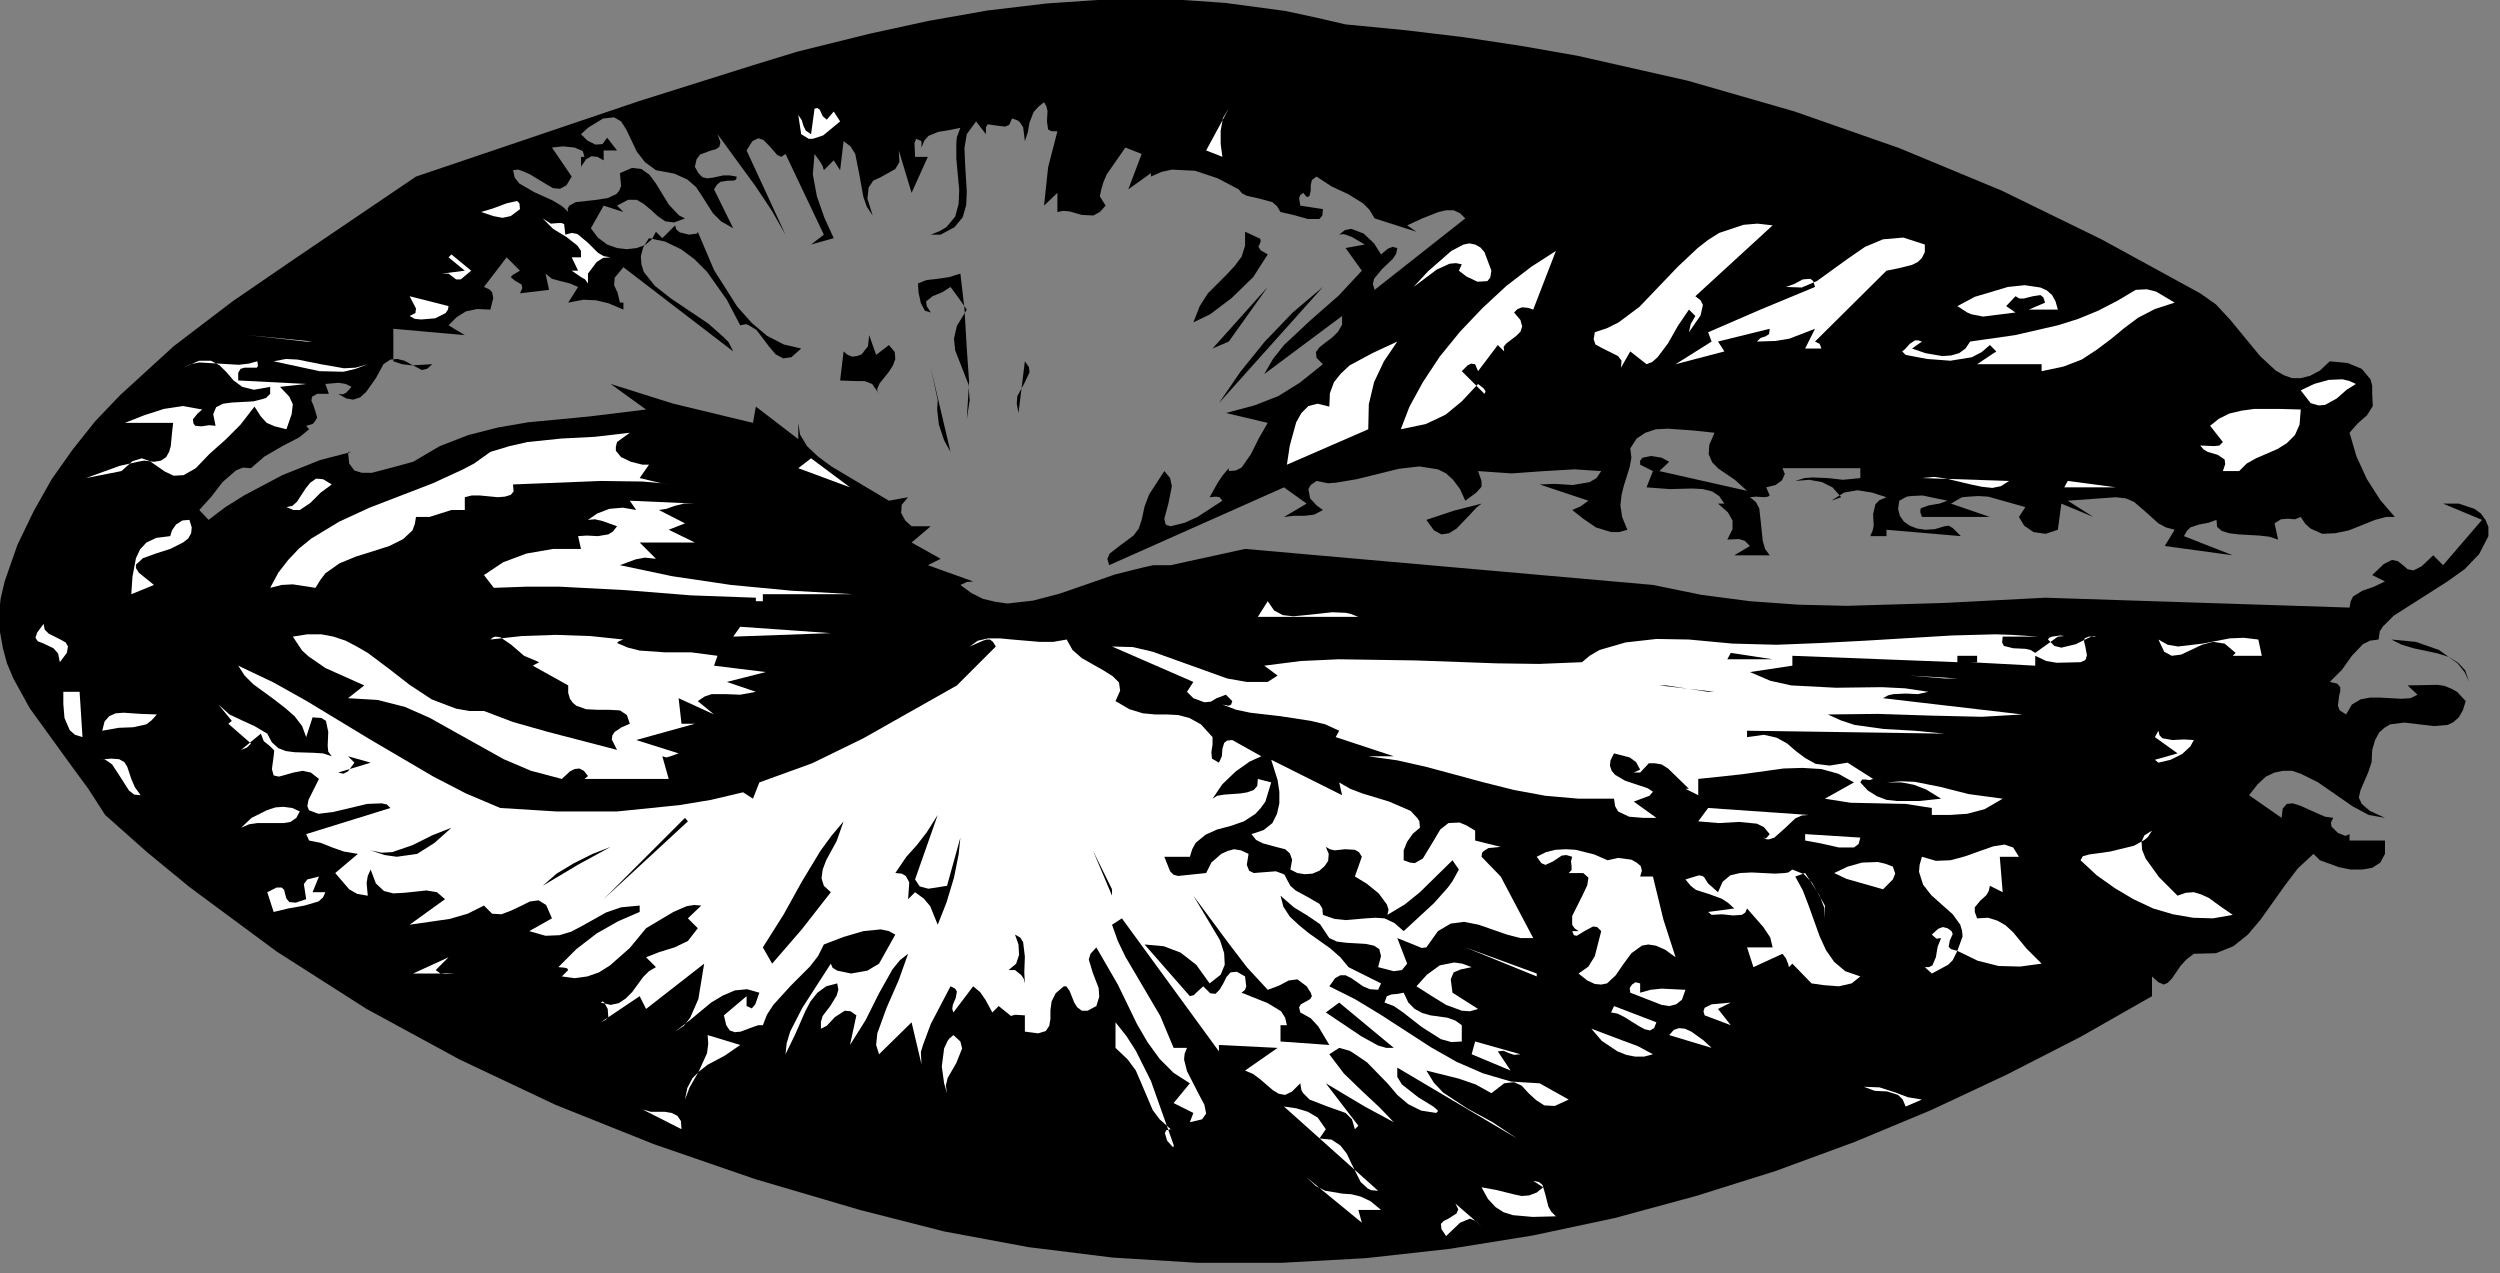 <?xml version="1.0" encoding="UTF-8" standalone="no"?>
<svg
   xmlns:dc="http://purl.org/dc/elements/1.1/"
   xmlns:cc="http://creativecommons.org/ns#"
   xmlns:rdf="http://www.w3.org/1999/02/22-rdf-syntax-ns#"
   xmlns:svg="http://www.w3.org/2000/svg"
   xmlns="http://www.w3.org/2000/svg"
   xmlns:sodipodi="http://sodipodi.sourceforge.net/DTD/sodipodi-0.dtd"
   xmlns:inkscape="http://www.inkscape.org/namespaces/inkscape"
   version="1.0"
   width="75.882mm"
   height="38.647mm"
   id="svg194"
   sodipodi:docname="CC000508.WMF">
  <rect width="100%" height="100%" fill="#808080" stroke="none"/>
  <sodipodi:namedview
     pagecolor="#ffffff"
     bordercolor="#666666"
     borderopacity="1"
     objecttolerance="10"
     gridtolerance="10"
     guidetolerance="10"
     inkscape:pageopacity="0"
     inkscape:pageshadow="2"
     inkscape:window-width="640"
     inkscape:window-height="480"
     id="namedview196" />
  <defs
     id="defs6">
    <clipPath
       clipPathUnits="userSpaceOnUse"
       id="clipWmfPath1">
      <path
         d="M 0,0 L 286.667,0 L 286.667,145.933 L 0,145.933 z"
         id="path2" />
    </clipPath>
    <pattern
       id="WMFhbasepattern"
       patternUnits="userSpaceOnUse"
       width="6"
       height="6"
       x="0"
       y="0" />
  </defs>
  <path
     style="fill:#000000;fill-rule:nonzero;fill-opacity:1;stroke:none;"
     clip-path="url(#clipWmfPath1)"
     d="  M 252.408,33.651   L 254.208,34.917   L 255.874,36.717   L 259.273,40.848   L 261.073,42.514   L 262.006,43.047   L 262.939,43.38   L 263.939,43.38   L 265.005,43.114   L 266.138,42.514   L 267.271,41.448   L 269.337,41.648   L 270.937,42.314   L 271.937,43.513   L 272.137,44.246   L 272.137,45.179   L 272.203,46.579   L 271.537,47.645   L 270.47,48.578   L 269.537,49.644   L 270.337,52.376   L 271.537,54.975   L 273.07,57.374   L 274.736,59.306   L 273.736,59.306   L 272.47,59.639   L 269.471,60.839   L 267.871,61.172   L 266.405,61.239   L 265.072,60.639   L 264.472,60.106   L 263.939,59.306   L 263.272,59.573   L 262.472,59.506   L 261.672,59.573   L 260.939,60.039   L 261.339,61.905   L 260.339,61.572   L 259.206,61.439   L 256.807,61.305   L 255.741,61.172   L 254.874,60.906   L 254.341,60.439   L 254.274,59.639   L 253.341,59.973   L 252.275,60.173   L 251.275,60.506   L 250.875,60.906   L 250.542,61.505   L 256.14,63.704   L 248.342,62.638   L 249.475,60.772   L 248.476,60.506   L 247.609,60.039   L 246.209,58.773   L 244.81,57.574   L 243.877,57.174   L 242.744,57.041   L 237.212,57.44   L 240.144,59.306   L 236.478,57.774   L 236.078,60.772   L 234.679,61.239   L 233.279,61.039   L 232.213,60.306   L 231.613,59.306   L 232.346,58.173   L 228.08,56.974   L 226.947,56.907   L 225.881,56.974   L 225.081,57.041   L 223.815,57.774   L 228.28,59.306   L 220.482,59.306   L 220.282,58.707   L 220.349,58.307   L 221.282,57.974   L 222.482,57.774   L 223.415,57.44   L 220.549,56.841   L 219.216,56.907   L 218.749,56.974   L 217.883,57.44   L 217.749,58.373   L 217.949,59.173   L 218.416,59.839   L 219.082,60.306   L 219.949,60.639   L 220.882,60.772   L 221.948,60.706   L 223.081,60.372   L 223.548,60.306   L 224.015,60.572   L 224.948,61.505   L 216.416,60.772   L 216.416,61.505   L 214.55,61.505   L 214.817,60.906   L 214.95,60.306   L 214.883,58.973   L 215.15,57.84   L 215.617,57.374   L 216.416,57.041   L 214.75,56.508   L 213.084,56.241   L 211.551,56.508   L 210.084,57.44   L 211.218,57.041   L 210.218,55.908   L 209.018,55.308   L 207.552,55.042   L 205.952,55.175   L 207.019,54.842   L 207.952,54.775   L 209.685,54.842   L 211.418,55.042   L 213.417,54.842   L 213.417,53.709   L 204.486,53.709   L 204.752,54.375   L 204.419,55.108   L 203.686,55.641   L 202.62,55.908   L 203.019,56.841   L 202.82,56.974   L 202.42,57.041   L 201.42,56.974   L 200.753,57.041   L 201.42,57.574   L 201.82,58.307   L 202.02,60.106   L 202.22,62.038   L 202.486,62.971   L 203.019,63.704   L 198.954,63.704   L 200.753,62.638   L 200.153,62.038   L 199.487,61.838   L 198.154,61.905   L 198.754,60.706   L 198.754,59.706   L 198.221,58.773   L 197.088,57.774   L 197.821,57.774   L 197.221,56.907   L 196.421,56.374   L 195.355,56.108   L 194.155,56.041   L 191.555,56.108   L 188.889,55.908   L 189.623,54.042   L 188.156,53.309   L 188.156,52.843   L 188.423,52.509   L 189.423,52.309   L 190.622,52.509   L 191.489,52.976   L 190.356,54.042   L 200.42,56.308   L 199.02,55.042   L 197.154,53.775   L 196.421,53.042   L 196.021,52.11   L 196.088,51.043   L 196.688,49.644   L 194.155,49.377   L 191.356,49.178   L 189.956,49.244   L 188.756,49.644   L 187.756,50.31   L 187.023,51.443   L 187.156,52.509   L 186.957,53.576   L 186.29,55.708   L 186.023,56.774   L 185.89,57.974   L 186.09,59.306   L 186.69,60.772   L 185.757,61.039   L 184.824,61.039   L 183.091,60.506   L 181.624,59.506   L 180.358,58.507   L 181.291,58.107   L 182.224,57.44   L 176.626,55.575   L 178.359,55.508   L 180.425,55.641   L 182.358,55.308   L 183.157,54.842   L 183.691,54.042   L 180.625,53.842   L 177.159,54.042   L 173.426,54.309   L 169.561,54.042   L 169.96,55.175   L 169.96,55.841   L 169.361,56.508   L 168.094,57.44   L 167.494,56.108   L 166.695,55.042   L 165.895,54.309   L 164.962,53.842   L 162.829,53.509   L 160.496,53.775   L 155.63,54.975   L 153.231,55.375   L 152.365,55.441   L 151.032,55.175   L 150.365,55.641   L 150.098,56.108   L 150.298,57.174   L 151.032,57.974   L 151.765,58.507   L 150.765,59.04   L 149.632,59.173   L 148.432,59.173   L 147.299,59.306   L 149.898,57.774   L 147.299,55.908   L 127.237,64.837   L 127.037,64.104   L 127.304,63.504   L 128.503,62.571   L 130.036,61.439   L 130.636,60.639   L 130.97,59.639   L 131.303,58.107   L 131.836,56.707   L 133.569,54.042   L 134.235,54.842   L 134.435,55.775   L 134.036,57.774   L 133.569,59.506   L 133.702,60.106   L 133.836,60.239   L 134.302,60.372   L 135.902,59.973   L 137.368,59.306   L 140.234,57.44   L 139.901,57.041   L 139.501,56.974   L 138.768,57.041   L 139.701,55.375   L 140.234,54.575   L 140.967,53.709   L 140.967,54.042   L 141.767,53.975   L 142.434,53.642   L 143.5,52.11   L 144.433,50.244   L 145.433,48.511   L 140.634,47.378   L 143.9,46.512   L 146.633,45.446   L 149.099,43.913   L 151.765,41.781   L 151.032,41.048   L 150.965,40.382   L 151.365,39.848   L 152.031,39.315   L 152.831,38.716   L 153.498,38.049   L 153.964,37.25   L 153.964,36.25   L 145.033,42.914   L 146.033,41.181   L 147.299,39.582   L 150.365,36.717   L 153.564,33.918   L 156.23,31.052   L 154.364,28.454   L 156.564,28.054   L 155.097,27.188   L 154.364,26.921   L 154.098,26.854   L 153.631,26.921   L 154.297,26.388   L 155.031,26.255   L 156.43,26.788   L 157.63,27.921   L 158.43,29.187   L 159.23,28.52   L 159.763,28.32   L 160.296,28.454   L 160.163,29.12   L 159.763,29.72   L 158.563,30.853   L 157.63,31.985   L 157.497,32.585   L 157.697,33.251   L 168.094,25.055   L 167.494,24.456   L 166.761,24.122   L 165.895,24.122   L 165.028,24.322   L 163.162,25.055   L 161.429,25.855   L 162.496,26.588   L 157.697,25.055   L 157.097,24.056   L 156.364,23.323   L 154.631,22.257   L 152.764,21.39   L 151.032,20.257   L 150.498,20.657   L 150.365,21.257   L 150.365,21.857   L 150.232,22.456   L 150.032,22.59   L 149.898,22.59   L 149.499,22.123   L 149.165,22.39   L 149.032,22.723   L 149.165,23.589   L 151.765,23.989   L 151.698,24.722   L 151.365,25.122   L 150.032,25.122   L 148.365,24.655   L 146.899,24.322   L 146.499,23.656   L 145.966,23.189   L 144.5,22.79   L 143.033,22.456   L 142.5,22.19   L 142.1,21.723   L 139.701,20.457   L 137.101,19.591   L 134.435,19.458   L 133.236,19.724   L 132.036,20.257   L 132.036,19.858   L 129.437,21.723   L 130.97,17.659   L 129.103,16.926   L 126.97,19.991   L 126.571,20.924   L 126.304,21.857   L 126.171,22.523   L 126.837,23.589   L 126.171,24.322   L 125.438,24.722   L 124.104,24.655   L 122.705,24.256   L 121.972,24.189   L 121.305,24.322   L 121.305,22.123   L 119.772,23.589   L 120.239,19.191   L 121.305,15.06   L 120.639,15.06   L 120.239,14.86   L 120.105,13.927   L 120.172,12.728   L 120.039,12.194   L 119.772,11.728   L 119.106,12.261   L 118.572,12.861   L 118.106,14.06   L 117.906,15.193   L 117.573,16.193   L 117.373,14.593   L 116.973,13.994   L 116.706,13.794   L 116.106,13.594   L 115.773,14.327   L 115.307,14.527   L 114.24,14.393   L 113.307,14.26   L 113.107,14.593   L 113.107,15.393   L 111.974,13.927   L 110.908,15.393   L 110.641,16.992   L 110.708,18.658   L 110.908,21.99   L 110.841,23.523   L 110.441,24.922   L 109.508,26.055   L 107.908,26.921   L 106.775,26.921   L 107.775,26.521   L 108.575,26.055   L 109.575,24.855   L 109.974,23.389   L 110.041,21.79   L 109.708,18.192   L 109.708,16.393   L 109.774,15.726   L 110.174,14.66   L 108.908,14.927   L 107.642,15.126   L 106.509,15.593   L 106.042,16.126   L 105.709,16.926   L 105.709,16.193   L 105.109,15.926   L 104.909,16.393   L 104.976,17.992   L 106.442,17.992   L 104.576,22.123   L 103.109,17.259   L 103.176,18.592   L 102.709,19.391   L 101.043,20.324   L 100.177,20.724   L 99.643,21.524   L 99.51,22.79   L 100.11,24.722   L 99.444,23.723   L 99.044,22.59   L 98.577,19.991   L 98.111,17.659   L 97.577,16.792   L 96.777,16.193   L 96.378,19.524   L 95.644,18.392   L 94.511,19.524   L 94.378,19.058   L 94.111,18.592   L 93.445,17.659   L 93.245,19.991   L 93.712,22.523   L 94.578,24.989   L 95.644,27.321   L 93.045,28.054   L 94.511,26.921   L 90.112,17.659   L 89.646,17.992   L 89.179,17.792   L 88.179,16.659   L 87.58,16.059   L 86.98,15.859   L 86.313,16.193   L 85.647,17.259   L 90.112,26.921   L 88.513,24.122   L 86.647,21.324   L 82.314,15.393   L 82.647,16.326   L 82.514,16.859   L 82.114,17.126   L 81.581,17.259   L 80.315,17.725   L 79.915,18.258   L 79.715,19.125   L 80.115,19.858   L 80.581,20.324   L 81.114,20.457   L 81.714,20.391   L 82.981,20.124   L 83.714,20.124   L 84.514,20.257   L 84.447,20.591   L 84.18,20.724   L 83.514,20.724   L 82.647,20.857   L 82.248,21.19   L 81.914,21.723   L 84.114,26.188   L 82.714,25.388   L 81.781,24.456   L 80.515,22.456   L 79.848,21.457   L 78.848,20.591   L 77.382,19.924   L 75.249,19.524   L 73.983,18.592   L 73.05,17.392   L 71.85,14.86   L 71.25,13.927   L 70.45,13.461   L 69.184,13.594   L 67.451,14.66   L 66.651,15.393   L 67.384,16.126   L 68.317,16.592   L 69.117,16.526   L 69.65,15.793   L 70.784,17.259   L 69.251,17.259   L 69.251,18.392   L 68.517,17.992   L 67.851,17.925   L 67.251,18.258   L 66.651,19.125   L 66.651,17.992   L 67.051,17.992   L 66.851,17.325   L 65.918,16.926   L 64.585,16.792   L 63.319,16.926   L 65.585,20.257   L 64.985,21.257   L 64.252,21.657   L 63.452,21.59   L 62.652,21.124   L 60.786,19.991   L 59.853,19.591   L 59.453,19.458   L 58.853,19.524   L 59.053,20.391   L 59.586,21.057   L 61.319,22.057   L 63.385,22.99   L 64.385,23.589   L 64.718,23.856   L 65.185,24.322   L 65.118,23.922   L 65.318,23.589   L 66.051,23.189   L 68.451,22.923   L 69.717,22.723   L 70.717,22.257   L 71.05,21.857   L 71.25,21.324   L 71.117,19.858   L 72.516,19.258   L 73.583,19.391   L 74.516,20.058   L 75.249,21.057   L 76.715,23.456   L 77.582,24.389   L 77.915,24.722   L 78.582,25.055   L 77.315,25.522   L 76.316,25.388   L 75.449,24.789   L 74.649,24.056   L 73.849,23.389   L 73.05,22.923   L 72.05,22.923   L 70.784,23.589   L 71.517,24.322   L 69.251,23.589   L 67.784,26.188   L 68.584,27.254   L 69.65,28.054   L 70.784,28.454   L 71.917,28.587   L 73.05,28.454   L 73.983,28.12   L 74.783,27.454   L 75.249,26.588   L 75.982,27.321   L 77.449,25.855   L 77.582,26.321   L 77.982,26.654   L 79.048,26.921   L 79.981,26.788   L 80.048,26.588   L 81.914,30.986   L 84.58,35.184   L 86.247,37.05   L 87.98,38.516   L 89.912,39.515   L 91.912,39.982   L 90.779,40.981   L 89.846,41.115   L 88.979,40.648   L 88.246,39.782   L 86.78,37.849   L 85.913,37.316   L 85.58,37.183   L 84.914,37.316   L 83.381,34.384   L 81.114,31.186   L 79.648,29.72   L 78.115,28.587   L 76.316,27.721   L 74.449,27.321   L 73.783,28.387   L 73.516,29.387   L 73.583,30.319   L 73.849,31.186   L 75.116,32.785   L 76.982,34.251   L 81.248,37.116   L 82.981,38.649   L 83.581,39.249   L 84.114,40.315   L 71.517,30.653   L 70.517,31.852   L 70.45,32.718   L 70.85,33.585   L 71.117,34.717   L 71.517,34.717   L 71.517,35.517   L 69.784,34.784   L 68.384,34.451   L 66.918,34.384   L 65.185,34.717   L 66.318,32.918   L 65.385,32.518   L 64.318,32.252   L 63.319,31.985   L 62.585,31.386   L 62.985,33.251   L 59.653,33.651   L 59.919,33.052   L 59.853,32.652   L 59.053,32.185   L 58.586,31.785   L 58.853,31.519   L 59.653,31.052   L 58.12,29.52   L 55.52,32.918   L 56.12,33.185   L 56.454,33.518   L 56.587,34.184   L 56.254,35.517   L 54.721,35.45   L 53.454,35.717   L 52.388,36.383   L 51.455,37.316   L 53.321,38.449   L 45.123,37.716   L 45.123,41.448   L 46.123,41.781   L 47.256,41.914   L 49.588,41.781   L 48.989,42.314   L 48.389,42.447   L 47.122,41.781   L 46.389,41.381   L 45.589,41.181   L 44.79,41.248   L 43.99,41.781   L 43.123,43.38   L 41.99,44.979   L 41.324,45.579   L 40.524,45.846   L 39.724,45.712   L 38.791,45.179   L 39.324,45.246   L 39.724,45.046   L 40.324,44.38   L 39.657,44.047   L 38.858,43.913   L 37.325,44.047   L 37.725,45.179   L 36.392,45.179   L 35.792,45.513   L 35.725,45.979   L 35.992,46.579   L 36.392,47.911   L 36.058,48.445   L 35.858,48.644   L 35.125,48.844   L 35.458,49.244   L 34.325,50.177   L 32.392,51.177   L 30.326,52.376   L 28.793,53.709   L 27.86,53.642   L 27.06,53.975   L 25.527,55.308   L 24.194,57.041   L 22.861,58.507   L 23.928,59.639   L 25.861,58.173   L 27.993,56.841   L 32.392,54.508   L 36.725,52.776   L 40.324,51.843   L 39.924,51.843   L 40.057,53.176   L 40.657,53.975   L 41.524,54.242   L 42.657,54.242   L 45.189,53.576   L 47.389,52.976   L 50.455,51.177   L 53.721,49.911   L 57.12,49.044   L 60.586,48.445   L 67.584,47.778   L 74.116,46.979   L 70.05,44.047   L 77.249,46.312   L 86.38,48.511   L 86.713,46.645   L 91.579,50.377   L 91.579,48.511   L 91.779,49.844   L 92.578,51.177   L 93.845,52.376   L 95.378,53.509   L 101.976,57.44   L 104.176,57.041   L 103.443,57.907   L 103.376,58.84   L 103.843,59.706   L 104.576,60.372   L 106.775,60.372   L 104.576,62.238   L 107.908,64.104   L 106.442,64.837   L 111.641,66.703   L 110.908,66.77   L 110.174,67.103   L 111.441,68.036   L 112.774,68.702   L 114.173,69.035   L 115.573,69.235   L 118.506,68.902   L 121.572,68.102   L 127.904,65.903   L 131.103,65.104   L 132.303,64.837   L 134.302,64.837   L 142.833,62.971   L 189.623,67.103   L 195.155,68.236   L 200.753,68.969   L 206.285,69.368   L 211.817,69.502   L 223.081,69.168   L 234.612,68.569   L 269.537,69.702   L 269.671,68.969   L 269.937,68.435   L 271.004,67.769   L 272.337,67.303   L 273.603,66.703   L 272.137,65.97   L 273.47,64.704   L 274.403,64.237   L 275.069,64.371   L 275.669,64.837   L 276.202,65.304   L 276.869,65.437   L 277.802,64.97   L 279.135,63.704   L 280.268,64.837   L 284.734,59.639   L 280.268,57.774   L 282.068,57.774   L 283.867,58.373   L 284.601,58.906   L 285.134,59.639   L 285.467,60.439   L 285.467,61.505   L 284.401,63.571   L 282.734,65.304   L 280.668,66.77   L 278.469,68.169   L 274.603,70.634   L 273.336,71.901   L 273.003,72.434   L 272.87,73.366   L 271.87,73.5   L 271.07,73.9   L 269.804,75.232   L 268.671,76.832   L 267.271,78.231   L 268.138,78.431   L 268.471,78.831   L 268.471,79.297   L 268.338,79.83   L 268.204,80.963   L 268.404,81.496   L 269.137,81.963   L 269.804,80.83   L 270.804,80.23   L 271.87,80.03   L 273.07,80.03   L 275.469,80.163   L 276.536,80.097   L 277.336,79.697   L 276.202,78.631   L 279.668,78.564   L 280.468,78.697   L 281.268,79.031   L 281.868,79.364   L 282.868,80.43   L 282.534,81.496   L 282.068,82.296   L 281.468,82.829   L 280.801,83.162   L 279.202,83.295   L 277.535,83.095   L 275.803,82.895   L 274.203,83.095   L 273.536,83.495   L 272.937,84.028   L 272.47,84.895   L 272.137,86.027   L 272.07,87.427   L 271.67,88.626   L 270.804,90.625   L 270.604,91.492   L 270.937,92.225   L 271.87,93.024   L 273.603,93.824   L 271.737,93.491   L 269.871,92.491   L 265.938,89.759   L 263.939,88.759   L 262.939,88.426   L 261.939,88.426   L 260.939,88.626   L 259.94,89.093   L 259.006,89.959   L 258.007,91.225   L 261.739,93.824   L 261.872,92.758   L 262.339,92.225   L 263.006,92.158   L 263.872,92.424   L 265.805,93.291   L 266.738,93.691   L 267.671,93.824   L 267.404,94.357   L 267.471,94.823   L 268.204,95.556   L 269.071,95.89   L 269.537,95.69   L 269.537,96.423   L 273.603,96.423   L 273.603,97.955   L 273.07,98.955   L 272.137,99.555   L 271.004,99.754   L 269.671,99.754   L 268.338,99.488   L 266.138,98.688   L 265.405,97.955   L 263.605,99.621   L 262.139,101.554   L 259.34,105.485   L 257.873,107.218   L 256.207,108.55   L 254.208,109.35   L 251.675,109.417   L 250.808,110.083   L 250.142,110.816   L 249.142,112.282   L 248.676,112.749   L 248.209,112.948   L 247.609,112.682   L 246.876,112.016   L 246.876,114.281   L 238.678,118.946   L 230.213,123.277   L 221.548,127.342   L 212.751,131.007   L 203.686,134.339   L 194.555,137.204   L 185.224,139.736   L 175.826,141.735   L 166.295,143.268   L 156.697,144.334   L 147.032,144.867   L 137.368,144.867   L 127.637,144.267   L 117.973,143.068   L 108.308,141.269   L 98.644,138.803   L 86.647,135.272   L 75.049,131.273   L 63.719,126.742   L 52.721,121.544   L 42.057,115.747   L 31.726,109.15   L 21.728,101.754   L 16.863,97.755   L 12.064,93.491   L 10.131,90.492   L 7.931,87.493   L 3.399,81.23   L 1.533,77.831   L 0.8,76.099   L 0.333,74.366   L 0,72.5   L -0.133,70.634   L 0.067,68.702   L 0.533,66.703   L 2,62.505   L 3.866,58.64   L 5.932,54.975   L 8.331,51.576   L 10.931,48.311   L 13.797,45.313   L 19.929,39.715   L 26.66,34.584   L 33.659,29.786   L 47.722,20.257   L 73.316,11.595   L 86.447,7.463   L 91.445,5.931   L 99.777,3.865   L 106.509,2.399   L 113.307,1.199   L 120.039,0.4   L 126.904,-0.067   L 133.702,-0.133   L 140.567,0.333   L 147.499,1.266   L 150.898,1.999   L 154.364,2.799   L 161.229,3.465   L 167.894,4.265   L 174.493,5.264   L 180.958,6.397   L 193.622,9.262   L 205.885,12.794   L 217.883,16.992   L 229.613,21.857   L 241.077,27.454   L 252.408,33.651  z "
     id="path8" />
  <path
     style="fill:#ffffff;fill-rule:nonzero;fill-opacity:1;stroke:none;"
     clip-path="url(#clipWmfPath1)"
     d="  M 95.644,12.794   L 96.378,13.927   L 94.445,15.526   L 93.245,15.926   L 92.778,15.926   L 91.912,15.393   L 91.579,13.194   L 91.979,13.794   L 92.179,14.46   L 92.445,14.993   L 93.045,15.393   L 93.445,12.461   L 93.778,12.394   L 94.045,12.594   L 94.378,13.327   L 94.845,13.727   L 95.644,12.794  z "
     id="path10" />
  <path
     style="fill:#ffffff;fill-rule:nonzero;fill-opacity:1;stroke:none;"
     clip-path="url(#clipWmfPath1)"
     d="  M 140.234,17.992   L 138.368,17.259   L 140.967,12.461   L 140.301,13.527   L 140.034,14.993   L 140.034,16.526   L 140.234,17.992  z "
     id="path12" />
  <path
     style="fill:#ffffff;fill-rule:nonzero;fill-opacity:1;stroke:none;"
     clip-path="url(#clipWmfPath1)"
     d="  M 59.653,23.989   L 58.586,24.789   L 57.653,24.989   L 56.587,24.789   L 55.187,24.322   L 56.52,23.922   L 58.12,23.323   L 59.32,23.056   L 59.586,23.323   L 59.653,23.989  z "
     id="path14" />
  <path
     style="fill:#ffffff;fill-rule:nonzero;fill-opacity:1;stroke:none;"
     clip-path="url(#clipWmfPath1)"
     d="  M 64.852,26.921   L 65.585,26.721   L 66.251,26.854   L 67.451,27.854   L 68.584,28.987   L 69.251,29.387   L 70.05,29.52   L 69.184,29.586   L 68.451,30.053   L 67.451,31.386   L 67.451,32.518   L 67.118,32.052   L 66.651,31.785   L 65.585,31.052   L 66.318,31.052   L 65.585,29.52   L 66.651,29.52   L 66.651,28.787   L 66.251,28.187   L 64.985,27.188   L 63.452,26.255   L 62.252,25.055   L 63.185,25.655   L 64.052,25.588   L 64.452,25.588   L 64.718,25.722   L 64.852,26.921  z "
     id="path16" />
  <path
     style="fill:#ffffff;fill-rule:nonzero;fill-opacity:1;stroke:none;"
     clip-path="url(#clipWmfPath1)"
     d="  M 194.488,33.984   L 195.088,34.451   L 195.355,34.984   L 195.088,36.183   L 193.755,38.116   L 193.955,37.183   L 194.488,36.25   L 193.755,35.517   L 192.489,37.383   L 191.356,39.382   L 190.156,40.981   L 189.556,41.514   L 188.889,41.781   L 187.023,40.315   L 185.957,42.181   L 186.023,41.381   L 185.624,40.848   L 184.29,40.182   L 183.624,39.848   L 183.024,39.515   L 182.824,38.916   L 182.957,38.116   L 184.357,37.649   L 185.69,36.983   L 188.09,35.184   L 192.489,30.586   L 194.755,28.454   L 195.954,27.521   L 197.221,26.721   L 200.02,25.788   L 201.62,25.655   L 203.353,25.855   L 194.488,33.984  z "
     id="path18" />
  <path
     style="fill:#000000;fill-rule:nonzero;fill-opacity:1;stroke:none;"
     clip-path="url(#clipWmfPath1)"
     d="  M 145.433,29.187   L 143.767,31.785   L 141.3,34.184   L 138.834,36.05   L 136.901,36.983   L 137.635,35.117   L 138.568,33.651   L 140.701,31.519   L 141.634,30.519   L 142.434,29.453   L 142.833,28.187   L 142.833,26.588   L 144.566,27.387   L 144.633,27.654   L 144.566,27.854   L 144.366,28.32   L 144.633,28.72   L 145.433,29.187  z "
     id="path20" />
  <path
     style="fill:#ffffff;fill-rule:nonzero;fill-opacity:1;stroke:none;"
     clip-path="url(#clipWmfPath1)"
     d="  M 220.815,28.054   L 220.815,28.92   L 220.482,29.586   L 220.016,30.053   L 219.349,30.386   L 217.749,30.786   L 216.416,31.052   L 208.218,39.182   L 208.751,39.449   L 208.951,39.982   L 207.085,39.982   L 208.218,37.716   L 205.286,38.849   L 203.686,39.115   L 201.553,39.182   L 201.953,38.782   L 202.553,38.582   L 202.953,38.316   L 203.019,37.716   L 197.088,39.182   L 197.821,40.315   L 192.222,41.781   L 196.354,39.182   L 195.954,38.116   L 201.953,35.517   L 208.218,32.918   L 208.018,32.252   L 207.685,31.985   L 206.819,32.052   L 205.819,32.585   L 204.886,32.918   L 206.685,32.985   L 208.418,32.252   L 212.017,29.653   L 213.95,28.32   L 216.016,27.454   L 218.349,27.254   L 220.815,28.054  z "
     id="path22" />
  <path
     style="fill:#ffffff;fill-rule:nonzero;fill-opacity:1;stroke:none;"
     clip-path="url(#clipWmfPath1)"
     d="  M 171.094,31.052   L 170.96,31.852   L 170.627,32.252   L 169.494,32.319   L 168.228,31.719   L 167.361,31.052   L 167.694,30.319   L 167.028,30.186   L 166.295,30.253   L 164.828,30.919   L 162.162,32.918   L 163.829,31.119   L 166.495,28.787   L 167.894,28.054   L 168.561,27.921   L 169.227,28.054   L 169.827,28.387   L 170.294,28.92   L 171.094,31.052  z "
     id="path24" />
  <path
     style="fill:#ffffff;fill-rule:nonzero;fill-opacity:1;stroke:none;"
     clip-path="url(#clipWmfPath1)"
     d="  M 175.892,35.517   L 175.293,35.317   L 174.626,35.251   L 174.093,35.45   L 173.693,35.85   L 174.426,36.717   L 174.626,37.45   L 174.426,38.049   L 173.96,38.516   L 172.826,39.382   L 172.493,39.782   L 172.56,40.315   L 171.827,39.582   L 169.561,42.581   L 169.227,41.781   L 168.761,41.714   L 168.361,41.914   L 167.694,42.581   L 170.294,45.179   L 170.427,44.913   L 170.227,44.58   L 169.561,44.047   L 167.694,46.046   L 165.828,47.578   L 163.562,48.644   L 160.696,49.244   L 161.696,46.645   L 163.229,43.847   L 165.162,40.915   L 167.494,38.049   L 170.094,35.317   L 172.826,32.785   L 175.692,30.586   L 178.492,28.787   L 175.892,35.517  z "
     id="path26" />
  <path
     style="fill:#ffffff;fill-rule:nonzero;fill-opacity:1;stroke:none;"
     clip-path="url(#clipWmfPath1)"
     d="  M 54.054,31.052   L 52.854,32.052   L 52.321,32.052   L 51.455,31.386   L 50.722,31.386   L 53.321,31.052   L 51.455,29.52   L 51.788,29.187   L 54.054,31.052  z "
     id="path28" />
  <path
     style="fill:#000000;fill-rule:nonzero;fill-opacity:1;stroke:none;"
     clip-path="url(#clipWmfPath1)"
     d="  M 124.238,31.052   L 122.372,37.716   L 124.238,31.052  z "
     id="path30" />
  <path
     style="fill:#000000;fill-rule:nonzero;fill-opacity:1;stroke:none;"
     clip-path="url(#clipWmfPath1)"
     d="  M 110.908,39.982   L 111.174,43.78   L 110.908,48.111   L 111.241,45.912   L 111.108,44.113   L 110.041,41.381   L 109.575,40.182   L 109.441,38.849   L 109.774,37.383   L 110.908,35.517   L 109.974,34.184   L 109.041,32.918   L 108.108,33.518   L 106.975,33.984   L 106.242,34.584   L 106.309,35.117   L 106.775,35.85   L 106.109,35.65   L 105.642,34.784   L 105.376,33.585   L 105.309,32.518   L 106.309,32.119   L 107.575,31.985   L 108.908,31.785   L 110.174,31.386   L 110.641,35.384   L 110.908,39.982  z "
     id="path32" />
  <path
     style="fill:#000000;fill-rule:nonzero;fill-opacity:1;stroke:none;"
     clip-path="url(#clipWmfPath1)"
     d="  M 139.101,39.982   L 145.433,32.918   L 140.967,39.182   L 139.101,39.982  z "
     id="path34" />
  <path
     style="fill:#000000;fill-rule:nonzero;fill-opacity:1;stroke:none;"
     clip-path="url(#clipWmfPath1)"
     d="  M 139.834,46.246   L 142.3,42.647   L 145.1,39.182   L 148.299,35.85   L 151.765,32.918   L 139.834,46.246  z "
     id="path36" />
  <path
     style="fill:#ffffff;fill-rule:nonzero;fill-opacity:1;stroke:none;"
     clip-path="url(#clipWmfPath1)"
     d="  M 236.078,35.517   L 232.746,35.517   L 234.612,34.717   L 234.412,34.118   L 234.079,33.851   L 233.212,33.984   L 232.146,34.251   L 231.679,34.251   L 231.213,33.984   L 230.146,35.117   L 231.213,35.85   L 227.48,36.317   L 226.147,36.05   L 225.681,35.85   L 224.548,35.117   L 226.547,34.051   L 230.346,32.918   L 232.279,32.718   L 234.079,32.985   L 234.812,33.318   L 235.412,33.851   L 235.812,34.584   L 236.078,35.517  z "
     id="path38" />
  <path
     style="fill:#ffffff;fill-rule:nonzero;fill-opacity:1;stroke:none;"
     clip-path="url(#clipWmfPath1)"
     d="  M 249.475,34.717   L 247.209,35.45   L 245.276,36.45   L 243.677,37.649   L 242.144,38.916   L 240.544,40.115   L 238.811,41.248   L 236.745,42.047   L 234.212,42.581   L 234.212,41.781   L 226.814,41.781   L 229.013,40.315   L 228.28,39.582   L 227.347,40.382   L 226.214,40.981   L 223.748,41.381   L 221.082,41.181   L 218.616,40.715   L 218.216,40.315   L 218.549,40.048   L 219.082,39.449   L 219.682,39.049   L 220.082,39.049   L 220.482,39.182   L 219.349,39.982   L 220.882,40.515   L 222.815,40.848   L 223.815,40.781   L 224.748,40.515   L 225.481,39.982   L 226.014,39.182   L 231.146,38.449   L 236.078,37.316   L 238.411,36.583   L 240.677,35.65   L 242.877,34.518   L 245.01,33.251   L 246.276,33.185   L 247.342,33.451   L 249.475,34.717  z "
     id="path40" />
  <path
     style="fill:#ffffff;fill-rule:nonzero;fill-opacity:1;stroke:none;"
     clip-path="url(#clipWmfPath1)"
     d="  M 51.455,35.117   L 51.388,35.517   L 51.121,35.917   L 49.922,36.517   L 48.322,36.65   L 47.589,36.583   L 46.989,36.25   L 47.656,35.917   L 47.722,35.384   L 46.989,33.984   L 51.455,35.117  z "
     id="path42" />
  <path
     style="fill:#ffffff;fill-rule:nonzero;fill-opacity:1;stroke:none;"
     clip-path="url(#clipWmfPath1)"
     d="  M 35.858,39.182   L 28.393,38.449   L 35.125,39.182   L 35.858,39.182  z "
     id="path44" />
  <path
     style="fill:#000000;fill-rule:nonzero;fill-opacity:1;stroke:none;"
     clip-path="url(#clipWmfPath1)"
     d="  M 101.976,39.582   L 102.643,40.382   L 102.709,41.181   L 102.443,41.914   L 101.976,42.647   L 100.91,43.98   L 100.643,44.58   L 100.643,44.846   L 100.843,45.179   L 100.043,44.047   L 99.177,43.713   L 98.044,43.713   L 96.378,43.647   L 96.777,40.315   L 97.244,40.715   L 97.777,40.915   L 98.31,40.848   L 98.844,40.648   L 99.577,39.715   L 99.71,38.449   L 100.51,40.715   L 101.976,39.582  z "
     id="path46" />
  <path
     style="fill:#ffffff;fill-rule:nonzero;fill-opacity:1;stroke:none;"
     clip-path="url(#clipWmfPath1)"
     d="  M 160.296,39.182   L 158.763,41.448   L 157.63,43.847   L 157.03,46.379   L 156.964,49.244   L 147.632,53.309   L 147.966,51.11   L 148.699,48.445   L 149.299,47.378   L 150.098,46.579   L 151.165,46.312   L 152.498,46.645   L 152.565,45.113   L 153.031,43.847   L 153.831,42.847   L 154.831,41.914   L 157.43,40.515   L 160.296,39.182  z "
     id="path48" />
  <path
     style="fill:#ffffff;fill-rule:nonzero;fill-opacity:1;stroke:none;"
     clip-path="url(#clipWmfPath1)"
     d="  M 29.526,41.448   L 29.593,41.981   L 29.46,42.181   L 28.527,42.181   L 28.06,42.181   L 27.594,42.314   L 27.327,42.78   L 27.327,43.647   L 35.125,44.047   L 32.126,44.38   L 33.192,45.513   L 33.592,46.379   L 33.459,47.512   L 32.859,49.244   L 31.526,48.911   L 30.593,48.511   L 29.926,47.778   L 29.193,46.645   L 27.594,48.711   L 25.861,50.444   L 24.061,52.043   L 22.461,53.709   L 21.062,54.508   L 19.929,54.575   L 18.929,54.109   L 18.062,53.509   L 17.196,52.909   L 16.263,52.576   L 15.196,52.909   L 13.93,54.042   L 9.864,54.842   L 13.73,53.442   L 15.796,52.976   L 16.529,52.843   L 17.663,52.976   L 18.462,52.843   L 19.062,52.443   L 19.395,51.843   L 19.595,51.177   L 19.729,49.711   L 19.862,48.511   L 14.33,48.511   L 16.529,47.645   L 18.796,46.912   L 20.995,46.579   L 23.195,46.979   L 22.661,47.445   L 22.128,48.111   L 22.195,48.578   L 22.395,48.844   L 23.128,48.911   L 23.994,48.778   L 24.728,48.844   L 24.461,47.512   L 24.794,46.712   L 25.594,46.312   L 26.594,46.179   L 29.06,46.046   L 30.126,45.779   L 30.526,45.646   L 30.993,45.179   L 30.993,44.38   L 29.127,44.713   L 27.794,44.38   L 26.794,43.647   L 25.994,42.714   L 25.194,41.914   L 24.194,41.381   L 22.861,41.381   L 20.995,42.181   L 21.862,41.781   L 22.861,41.581   L 25.127,41.714   L 27.394,41.848   L 28.527,41.714   L 29.526,41.448  z "
     id="path50" />
  <path
     style="fill:#ffffff;fill-rule:nonzero;fill-opacity:1;stroke:none;"
     clip-path="url(#clipWmfPath1)"
     d="  M 42.19,41.781   L 40.791,42.314   L 39.391,42.647   L 36.658,42.581   L 31.393,41.448   L 32.792,41.181   L 34.125,41.248   L 36.791,41.781   L 39.457,42.247   L 40.791,42.181   L 42.19,41.781  z "
     id="path52" />
  <path
     style="fill:#000000;fill-rule:nonzero;fill-opacity:1;stroke:none;"
     clip-path="url(#clipWmfPath1)"
     d="  M 116.84,47.378   L 117.573,41.448   L 118.039,42.114   L 118.106,42.714   L 117.506,43.98   L 116.706,45.446   L 116.64,46.312   L 116.84,47.378  z "
     id="path54" />
  <path
     style="fill:#000000;fill-rule:nonzero;fill-opacity:1;stroke:none;"
     clip-path="url(#clipWmfPath1)"
     d="  M 109.041,51.843   L 108.308,50.51   L 107.708,48.711   L 107.508,46.979   L 107.575,45.912   L 106.775,42.181   L 109.041,51.843  z "
     id="path56" />
  <path
     style="fill:#ffffff;fill-rule:nonzero;fill-opacity:1;stroke:none;"
     clip-path="url(#clipWmfPath1)"
     d="  M 270.27,44.047   L 269.204,44.713   L 268.071,45.712   L 266.738,46.445   L 266.005,46.512   L 265.072,46.246   L 263.939,44.78   L 265.472,44.047   L 267.138,43.58   L 268.738,43.513   L 269.537,43.713   L 270.27,44.047  z "
     id="path58" />
  <path
     style="fill:#ffffff;fill-rule:nonzero;fill-opacity:1;stroke:none;"
     clip-path="url(#clipWmfPath1)"
     d="  M 263.939,46.979   L 263.805,48.711   L 263.272,49.911   L 262.339,50.843   L 261.273,51.51   L 258.806,52.576   L 257.74,53.176   L 256.874,54.042   L 255.007,54.042   L 255.274,53.242   L 255.207,52.709   L 254.408,52.176   L 253.274,51.843   L 252.808,51.576   L 252.408,51.11   L 254.008,51.177   L 254.607,51.11   L 255.007,50.71   L 253.541,48.844   L 254.541,48.045   L 255.741,47.445   L 257.14,47.112   L 258.607,46.912   L 261.539,46.912   L 263.939,46.979  z "
     id="path60" />
  <path
     style="fill:#ffffff;fill-rule:nonzero;fill-opacity:1;stroke:none;"
     clip-path="url(#clipWmfPath1)"
     d="  M 70.784,50.71   L 70.65,51.243   L 70.65,51.71   L 71.25,52.443   L 72.383,52.976   L 73.716,53.309   L 74.449,53.309   L 73.383,54.842   L 77.849,55.908   L 75.916,55.441   L 73.716,55.241   L 68.917,55.175   L 58.853,55.575   L 58.92,56.374   L 58.586,56.774   L 57.92,56.974   L 57.12,57.041   L 55.054,56.841   L 54.121,56.841   L 53.321,57.041   L 53.321,58.507   L 51.788,58.507   L 50.522,58.906   L 49.255,59.306   L 47.722,59.306   L 47.589,60.106   L 47.322,60.839   L 46.256,61.838   L 44.656,62.638   L 42.79,63.238   L 40.857,63.838   L 38.924,64.637   L 37.325,65.77   L 36.725,66.57   L 36.192,67.436   L 33.592,67.036   L 32.326,67.103   L 30.993,67.436   L 31.926,65.703   L 33.059,64.237   L 34.325,62.905   L 35.725,61.772   L 38.924,59.839   L 42.39,58.24   L 49.655,55.441   L 53.121,53.842   L 54.387,53.176   L 56.254,51.843   L 58.453,51.177   L 60.519,50.71   L 64.385,50.31   L 68.251,50.11   L 72.25,49.644   L 70.784,50.71  z "
     id="path62" />
  <path
     style="fill:#ffffff;fill-rule:nonzero;fill-opacity:1;stroke:none;"
     clip-path="url(#clipWmfPath1)"
     d="  M 91.579,53.709   L 93.045,52.576   L 97.511,55.908   L 91.579,53.709  z "
     id="path64" />
  <path
     style="fill:#ffffff;fill-rule:nonzero;fill-opacity:1;stroke:none;"
     clip-path="url(#clipWmfPath1)"
     d="  M 230.48,55.175   L 229.547,55.775   L 228.547,55.974   L 227.347,55.841   L 226.081,55.575   L 223.281,54.908   L 221.882,54.708   L 220.482,54.842   L 230.48,55.175  z "
     id="path66" />
  <path
     style="fill:#ffffff;fill-rule:nonzero;fill-opacity:1;stroke:none;"
     clip-path="url(#clipWmfPath1)"
     d="  M 38.058,55.575   L 36.791,56.508   L 35.592,57.707   L 34.392,58.507   L 33.659,58.507   L 32.859,58.173   L 33.526,58.04   L 34.059,57.574   L 35.059,56.041   L 35.592,55.375   L 36.258,54.908   L 37.058,54.975   L 38.058,55.575  z "
     id="path68" />
  <path
     style="fill:#ffffff;fill-rule:nonzero;fill-opacity:1;stroke:none;"
     clip-path="url(#clipWmfPath1)"
     d="  M 236.812,55.908   L 237.212,55.175   L 242.744,55.908   L 236.812,55.908  z "
     id="path70" />
  <path
     style="fill:#ffffff;fill-rule:nonzero;fill-opacity:1;stroke:none;"
     clip-path="url(#clipWmfPath1)"
     d="  M 79.715,57.774   L 78.448,57.774   L 77.382,58.04   L 76.449,58.373   L 75.582,58.507   L 78.582,60.039   L 76.715,60.772   L 79.715,62.238   L 73.383,62.238   L 75.249,64.104   L 73.983,63.971   L 72.916,64.171   L 71.117,64.837   L 77.115,66.103   L 83.847,67.103   L 90.846,67.769   L 97.911,68.169   L 87.513,68.169   L 87.513,68.969   L 86.713,68.969   L 86.713,68.569   L 79.315,68.302   L 71.783,67.702   L 64.185,67.303   L 60.386,67.303   L 56.653,67.436   L 55.52,65.97   L 57.72,64.504   L 60.386,63.504   L 63.452,62.971   L 66.651,62.971   L 66.318,61.505   L 67.318,61.439   L 68.584,61.505   L 69.784,61.305   L 70.317,60.972   L 70.784,60.372   L 69.117,59.773   L 68.251,59.573   L 67.451,59.639   L 68.517,58.906   L 69.917,58.373   L 71.45,58.24   L 72.983,58.507   L 72.25,57.44   L 79.715,57.774  z "
     id="path72" />
  <path
     style="fill:#000000;fill-rule:nonzero;fill-opacity:1;stroke:none;"
     clip-path="url(#clipWmfPath1)"
     d="  M 169.96,57.774   L 169.361,58.24   L 168.694,58.973   L 167.094,60.639   L 166.228,61.172   L 165.362,61.305   L 164.495,60.839   L 163.629,59.639   L 166.828,58.573   L 169.96,57.774  z "
     id="path74" />
  <path
     style="fill:#ffffff;fill-rule:nonzero;fill-opacity:1;stroke:none;"
     clip-path="url(#clipWmfPath1)"
     d="  M 21.728,59.639   L 21.995,60.506   L 21.928,61.172   L 21.595,61.772   L 20.995,62.238   L 19.529,62.971   L 17.863,63.504   L 16.396,64.037   L 15.596,64.77   L 15.596,65.17   L 15.93,65.703   L 17.663,67.103   L 15.063,68.169   L 15.196,66.17   L 15.596,64.037   L 16.063,63.038   L 16.796,62.238   L 17.929,61.705   L 19.529,61.505   L 19.729,60.839   L 20.195,60.173   L 20.928,59.706   L 21.728,59.639  z "
     id="path76" />
  <path
     style="fill:#ffffff;fill-rule:nonzero;fill-opacity:1;stroke:none;"
     clip-path="url(#clipWmfPath1)"
     d="  M 83.381,64.837   L 93.045,65.237   L 83.381,64.837  z "
     id="path78" />
  <path
     style="fill:#ffffff;fill-rule:nonzero;fill-opacity:1;stroke:none;"
     clip-path="url(#clipWmfPath1)"
     d="  M 155.83,70.768   L 144.3,70.768   L 145.433,68.969   L 146.166,70.035   L 147.166,70.568   L 148.365,70.701   L 149.765,70.568   L 152.831,70.235   L 154.364,70.301   L 154.964,70.435   L 155.83,70.768  z "
     id="path80" />
  <path
     style="fill:#ffffff;fill-rule:nonzero;fill-opacity:1;stroke:none;"
     clip-path="url(#clipWmfPath1)"
     d="  M 6.865,75.965   L 6.665,74.966   L 6.132,74.366   L 4.866,73.766   L 4.332,73.566   L 4.066,73.167   L 4.266,72.567   L 4.999,71.567   L 5.132,72.234   L 5.599,72.7   L 6.932,73.366   L 7.532,73.7   L 7.798,74.166   L 7.665,74.899   L 6.865,75.965  z "
     id="path82" />
  <path
     style="fill:#ffffff;fill-rule:nonzero;fill-opacity:1;stroke:none;"
     clip-path="url(#clipWmfPath1)"
     d="  M 84.114,73.033   L 84.914,71.901   L 95.311,72.634   L 84.114,73.033  z "
     id="path84" />
  <path
     style="fill:#ffffff;fill-rule:nonzero;fill-opacity:1;stroke:none;"
     clip-path="url(#clipWmfPath1)"
     d="  M 71.517,73.366   L 70.983,73.566   L 70.784,73.766   L 72.05,74.299   L 73.383,74.633   L 76.249,74.832   L 79.248,74.832   L 82.314,75.232   L 81.914,76.365   L 87.846,77.098   L 83.381,78.231   L 86.713,79.364   L 84.914,79.697   L 83.247,79.63   L 81.648,79.63   L 80.848,79.897   L 80.048,80.43   L 81.914,81.963   L 77.849,80.097   L 78.182,83.029   L 79.715,83.029   L 72.983,84.895   L 77.849,86.427   L 76.915,86.76   L 76.449,86.894   L 75.982,86.76   L 76.715,89.359   L 67.051,89.359   L 67.451,89.026   L 66.984,88.426   L 66.451,88.16   L 65.918,88.226   L 65.385,88.493   L 64.452,89.359   L 60.919,88.426   L 57.787,87.094   L 52.055,83.895   L 49.322,82.362   L 46.456,81.096   L 43.323,80.297   L 39.924,80.097   L 41.79,78.631   L 37.325,76.632   L 35.392,75.299   L 34.659,74.633   L 33.592,73.033   L 35.258,72.767   L 36.858,72.767   L 38.258,73.033   L 39.657,73.5   L 40.924,74.166   L 42.19,74.899   L 44.59,76.698   L 46.989,78.564   L 49.522,80.23   L 52.321,81.296   L 53.854,81.563   L 55.52,81.563   L 58.853,82.829   L 62.852,83.962   L 70.784,86.027   L 70.184,84.828   L 70.25,84.361   L 70.517,83.962   L 71.317,83.429   L 72.25,83.029   L 71.917,82.029   L 71.117,81.496   L 69.917,81.429   L 68.584,81.429   L 67.251,81.363   L 66.118,80.963   L 65.718,80.63   L 65.385,80.163   L 65.185,79.497   L 65.185,78.631   L 61.119,76.365   L 61.852,75.965   L 60.119,75.232   L 58.653,73.966   L 57.387,73.1   L 56.853,73.033   L 56.587,73.1   L 56.254,73.366   L 59.853,72.967   L 63.719,72.833   L 67.718,72.967   L 71.517,73.366  z "
     id="path86" />
  <path
     style="fill:#ffffff;fill-rule:nonzero;fill-opacity:1;stroke:none;"
     clip-path="url(#clipWmfPath1)"
     d="  M 229.747,73.033   L 229.68,73.7   L 229.88,74.099   L 230.946,74.366   L 232.346,74.433   L 232.946,74.566   L 233.479,74.899   L 236.078,73.033   L 236.812,72.967   L 236.345,72.9   L 235.412,73.033   L 235.079,73.167   L 234.945,73.366   L 235.679,74.099   L 236.478,74.299   L 238.145,73.9   L 239.611,73.167   L 240.144,72.967   L 240.544,73.033   L 239.611,73.033   L 239.144,73.233   L 239.078,73.566   L 239.211,74.099   L 239.411,75.166   L 239.278,75.632   L 239.144,75.765   L 238.678,75.965   L 235.945,76.032   L 234.745,75.832   L 233.479,75.232   L 233.479,76.365   L 226.014,75.965   L 226.814,75.965   L 226.814,75.232   L 224.548,75.232   L 224.548,75.965   L 205.619,75.232   L 205.619,76.365   L 200.753,77.098   L 203.086,78.098   L 205.486,78.631   L 210.618,78.897   L 215.883,78.831   L 218.549,78.964   L 221.215,79.364   L 220.016,79.63   L 218.616,79.564   L 217.216,79.63   L 216.616,79.764   L 216.016,80.097   L 232.013,81.963   L 227.347,82.229   L 221.548,82.096   L 215.417,81.896   L 209.685,81.963   L 211.151,82.629   L 212.751,83.162   L 216.083,83.628   L 219.616,83.828   L 223.081,84.162   L 200.42,83.828   L 200.42,84.561   L 202.353,84.295   L 203.819,84.628   L 205.019,85.294   L 206.019,86.161   L 207.085,86.96   L 208.285,87.627   L 209.885,87.827   L 211.951,87.493   L 214.883,89.359   L 214.483,89.492   L 214.017,89.426   L 213.617,89.426   L 213.417,89.759   L 214.284,90.692   L 215.35,91.358   L 216.416,91.758   L 217.616,91.891   L 220.149,91.891   L 222.682,91.625   L 220.949,90.559   L 219.549,90.026   L 218.149,89.759   L 216.416,89.759   L 218.149,89.626   L 219.682,89.692   L 222.682,90.292   L 225.814,91.092   L 229.747,91.625   L 227.68,92.824   L 225.681,93.357   L 223.681,93.491   L 221.615,93.491   L 221.615,92.691   L 218.616,92.225   L 215.483,92.158   L 212.284,92.091   L 209.351,91.625   L 212.684,89.759   L 210.884,88.759   L 208.951,88.226   L 206.819,88.093   L 204.619,88.16   L 199.82,88.826   L 194.821,89.359   L 194.821,91.225   L 193.355,90.492   L 193.755,90.492   L 191.356,88.16   L 190.622,87.693   L 189.823,87.56   L 189.156,87.56   L 188.156,88.626   L 187.423,88.626   L 188.156,88.293   L 187.69,87.427   L 186.957,86.894   L 185.157,86.427   L 184.757,87.227   L 184.69,87.827   L 184.89,88.426   L 185.29,88.893   L 186.423,89.559   L 187.823,90.026   L 189.023,90.425   L 189.623,90.825   L 189.223,91.292   L 187.423,91.958   L 190.022,93.824   L 188.49,93.824   L 186.89,93.691   L 185.624,93.091   L 185.29,92.491   L 185.157,91.625   L 181.091,91.625   L 177.292,91.292   L 173.693,90.625   L 170.227,89.759   L 163.562,87.96   L 160.296,87.227   L 156.964,86.76   L 159.896,86.76   L 153.231,84.561   L 153.631,83.828   L 152.031,83.095   L 150.365,82.696   L 146.899,82.162   L 143.433,81.763   L 141.834,81.429   L 140.234,80.83   L 140.967,80.963   L 141.234,80.83   L 141.367,80.43   L 140.634,79.697   L 139.568,80.097   L 138.901,80.497   L 138.168,80.563   L 136.901,80.097   L 136.168,79.364   L 136.901,78.231   L 127.57,74.166   L 129.97,74.233   L 132.236,74.766   L 136.502,76.298   L 140.767,77.831   L 143.033,78.231   L 145.433,78.231   L 146.566,77.498   L 145.033,76.365   L 149.232,75.832   L 153.564,75.632   L 162.429,75.765   L 171.693,76.099   L 176.559,76.165   L 181.491,75.965   L 182.358,75.232   L 183.491,74.566   L 186.49,73.7   L 190.022,73.3   L 193.755,73.366   L 198.754,73.833   L 203.819,73.966   L 208.885,73.766   L 213.95,73.5   L 223.948,72.9   L 228.947,72.767   L 230.813,72.833   L 233.879,73.033   L 229.747,73.033  z "
     id="path88" />
  <path
     style="fill:#ffffff;fill-rule:nonzero;fill-opacity:1;stroke:none;"
     clip-path="url(#clipWmfPath1)"
     d="  M 122.372,73.366   L 123.038,74.566   L 124.104,75.499   L 126.571,76.898   L 127.637,77.565   L 128.37,78.298   L 128.503,79.23   L 127.97,80.43   L 129.57,81.363   L 131.103,81.829   L 132.503,81.963   L 133.836,81.963   L 135.169,82.029   L 136.435,82.362   L 137.768,83.095   L 139.101,84.561   L 139.101,85.428   L 138.968,86.294   L 139.034,87.027   L 139.834,87.493   L 140.167,86.76   L 140.234,85.894   L 140.434,85.228   L 140.767,84.961   L 141.367,84.895   L 144.7,86.76   L 143.367,87.36   L 141.767,88.493   L 140.234,89.959   L 139.101,91.625   L 139.634,91.292   L 140.434,91.158   L 142.3,91.025   L 143.1,90.892   L 143.833,90.625   L 144.233,90.159   L 144.3,89.359   L 145.833,89.759   L 145.166,91.958   L 144.633,92.691   L 144.033,93.357   L 142.7,94.224   L 141.167,94.757   L 139.634,95.157   L 138.301,95.756   L 137.168,96.689   L 136.768,97.422   L 136.502,98.288   L 133.569,98.288   L 134.235,99.954   L 134.635,100.354   L 135.169,100.487   L 138.368,100.154   L 138.968,98.955   L 140.101,97.955   L 140.834,97.622   L 141.567,97.422   L 142.367,97.555   L 143.233,97.955   L 143.033,99.221   L 143.3,99.888   L 143.833,100.154   L 144.633,100.088   L 146.366,99.954   L 147.099,100.221   L 147.366,100.354   L 147.632,100.887   L 148.032,101.62   L 148.632,102.153   L 150.098,102.953   L 151.365,103.686   L 151.698,104.219   L 151.765,104.952   L 153.098,105.419   L 154.364,105.552   L 156.697,105.352   L 157.763,105.285   L 158.83,105.352   L 159.963,105.885   L 161.029,106.818   L 164.495,103.619   L 166.095,101.82   L 166.628,101.087   L 167.361,99.754   L 166.628,98.688   L 162.895,102.353   L 161.163,103.753   L 159.163,104.952   L 159.296,104.352   L 159.096,103.753   L 158.163,102.487   L 156.764,101.354   L 155.431,100.554   L 156.23,98.288   L 155.897,97.755   L 155.431,97.489   L 154.297,97.422   L 153.098,97.555   L 152.565,97.422   L 152.098,97.156   L 152.431,97.955   L 152.365,98.755   L 151.965,99.355   L 151.365,99.888   L 150.565,100.221   L 149.699,100.288   L 148.832,100.154   L 148.032,99.754   L 148.232,98.622   L 147.966,97.889   L 147.432,97.422   L 146.633,97.222   L 144.9,96.756   L 144.1,96.356   L 143.567,95.69   L 144.966,95.223   L 145.966,94.424   L 146.499,93.357   L 146.766,92.158   L 146.766,90.825   L 146.566,89.492   L 145.833,87.16   L 153.964,91.225   L 153.631,89.759   L 154.897,90.492   L 156.297,91.025   L 159.363,91.958   L 161.829,93.024   L 162.629,93.89   L 162.829,94.224   L 162.895,94.957   L 162.096,95.623   L 161.429,96.556   L 161.029,97.555   L 161.029,98.688   L 161.762,98.955   L 162.296,99.021   L 163.229,98.488   L 164.562,96.289   L 165.228,95.157   L 166.161,94.424   L 167.428,94.357   L 168.228,94.69   L 169.227,95.29   L 169.227,96.423   L 172.16,97.156   L 170.76,97.289   L 170.227,97.622   L 170.027,97.822   L 169.96,98.288   L 172.16,100.554   L 175.892,107.618   L 174.426,107.618   L 172.893,107.218   L 169.627,106.085   L 167.961,105.752   L 166.428,105.952   L 164.962,106.818   L 163.629,108.684   L 163.095,108.75   L 162.296,108.417   L 160.296,107.618   L 161.429,110.55   L 160.829,111.283   L 159.896,111.416   L 158.097,110.949   L 158.43,109.683   L 158.23,108.884   L 157.63,108.484   L 156.697,108.284   L 154.431,108.151   L 153.364,108.017   L 152.498,107.618   L 151.431,106.018   L 149.965,105.019   L 148.432,104.086   L 146.899,102.753   L 147.232,104.019   L 147.966,105.152   L 148.965,106.085   L 150.098,107.018   L 152.631,108.817   L 153.764,109.817   L 154.697,110.949   L 158.43,112.815   L 158.097,113.548   L 157.163,113.482   L 156.364,113.148   L 155.031,112.215   L 154.364,111.882   L 153.764,111.882   L 153.164,112.215   L 152.498,113.148   L 155.431,114.614   L 158.297,116.347   L 164.162,120.145   L 167.094,121.811   L 170.16,123.144   L 173.36,124.077   L 176.626,124.277   L 179.958,126.142   L 178.359,126.875   L 177.159,126.809   L 176.226,126.209   L 175.359,125.409   L 174.559,124.543   L 173.693,124.143   L 172.56,124.277   L 171.094,125.409   L 169.294,124.41   L 167.361,123.743   L 163.629,122.811   L 164.495,124.21   L 165.562,125.343   L 168.294,127.142   L 171.227,128.741   L 174.026,130.607   L 160.296,122.477   L 160.296,123.544   L 160.829,124.41   L 162.696,125.876   L 164.428,126.942   L 164.895,127.342   L 164.962,127.475   L 164.762,127.675   L 163.029,127.408   L 161.562,126.675   L 160.296,125.609   L 159.23,124.343   L 156.83,121.878   L 155.364,120.878   L 154.831,120.545   L 153.631,120.212   L 152.498,120.945   L 154.164,123.144   L 156.23,125.143   L 158.23,127.009   L 159.896,128.741   L 156.564,126.942   L 152.098,124.277   L 155.83,129.141   L 155.431,129.541   L 155.097,128.408   L 154.364,127.675   L 152.298,126.942   L 150.232,126.142   L 149.499,125.409   L 149.299,125.076   L 149.165,124.277   L 148.232,125.209   L 147.432,125.609   L 146.699,125.476   L 146.033,125.076   L 144.566,123.81   L 143.767,123.21   L 142.833,122.811   L 146.566,120.212   L 139.834,119.879   L 139.834,120.612   L 128.703,105.352   L 127.57,106.085   L 128.237,107.951   L 129.103,109.75   L 131.103,113.148   L 133.102,116.547   L 134.635,120.212   L 136.168,120.212   L 135.902,120.878   L 135.835,121.544   L 136.168,122.877   L 137.568,125.609   L 138.168,126.742   L 138.368,127.742   L 137.901,128.408   L 136.502,128.741   L 136.901,127.675   L 134.635,126.542   L 135.568,125.409   L 136.502,124.277   L 134.635,123.077   L 133.036,121.478   L 131.636,119.545   L 130.436,117.48   L 128.237,112.948   L 125.771,108.684   L 125.104,109.417   L 124.904,110.083   L 125.371,111.616   L 126.037,113.348   L 126.104,114.348   L 125.771,115.414   L 124.771,115.947   L 124.104,115.947   L 123.571,115.547   L 123.238,115.014   L 122.705,113.681   L 122.372,113.215   L 122.305,113.148   L 122.038,113.148   L 121.105,113.948   L 120.639,114.881   L 120.505,115.88   L 120.505,116.88   L 120.372,117.68   L 119.972,118.279   L 119.106,118.546   L 117.573,118.346   L 117.573,116.48   L 116.44,116.414   L 115.973,116.547   L 114.573,115.414   L 113.84,116.147   L 113.04,114.681   L 112.441,113.815   L 111.641,113.148   L 109.375,116.147   L 109.241,115.747   L 109.308,115.281   L 109.641,114.481   L 109.774,113.748   L 109.575,113.415   L 109.041,113.148   L 106.775,117.48   L 105.909,119.812   L 105.642,120.678   L 105.709,122.078   L 104.576,117.28   L 100.843,120.945   L 100.51,119.879   L 100.643,118.546   L 101.71,115.614   L 103.109,112.415   L 104.176,109.417   L 103.243,110.15   L 102.376,111.216   L 100.843,113.948   L 99.31,117.013   L 97.511,119.879   L 98.244,116.48   L 97.577,116.014   L 96.911,115.947   L 95.778,116.68   L 94.845,117.68   L 94.178,118.013   L 94.178,117.213   L 94.378,116.547   L 95.245,115.414   L 95.978,114.215   L 96.178,113.548   L 96.044,112.815   L 94.778,113.148   L 93.778,113.881   L 92.978,114.881   L 92.379,116.014   L 91.245,118.613   L 90.112,120.945   L 90.246,119.679   L 90.646,118.346   L 92.045,115.614   L 95.311,110.55   L 95.511,111.016   L 96.044,111.349   L 97.644,111.682   L 99.51,111.349   L 100.843,110.55   L 102.709,107.218   L 101.976,106.818   L 101.043,106.618   L 99.044,106.818   L 96.777,107.484   L 94.511,108.351   L 93.845,109.683   L 92.912,110.883   L 90.712,113.082   L 88.713,115.281   L 87.98,116.414   L 87.513,117.613   L 86.98,117.613   L 86.38,117.813   L 84.98,118.346   L 84.314,118.413   L 83.714,118.213   L 83.314,117.613   L 83.047,116.48   L 85.647,114.281   L 85.647,115.414   L 86.247,115.681   L 86.647,115.214   L 87.113,113.881   L 85.713,113.482   L 84.314,113.615   L 82.914,114.215   L 81.581,115.014   L 79.248,116.947   L 77.449,118.346   L 78.448,117.68   L 79.182,116.747   L 80.115,114.614   L 80.781,110.55   L 74.116,115.747   L 73.383,114.281   L 68.917,117.28   L 69.451,117.013   L 69.784,116.68   L 69.717,115.747   L 69.317,115.014   L 69.117,114.881   L 68.917,115.014   L 70.05,115.281   L 70.983,115.081   L 71.783,114.548   L 72.516,113.815   L 73.783,112.082   L 74.449,111.416   L 75.249,110.949   L 74.116,109.817   L 75.649,109.217   L 77.382,108.684   L 78.915,107.951   L 80.048,106.485   L 78.915,105.352   L 80.448,103.886   L 79.648,103.819   L 78.782,103.953   L 77.249,104.619   L 74.116,106.485   L 72.25,108.75   L 69.984,110.749   L 68.717,111.549   L 67.384,112.016   L 65.918,112.215   L 64.452,112.016   L 65.185,111.283   L 65.052,111.083   L 64.785,111.016   L 64.052,110.949   L 66.118,108.884   L 68.451,107.084   L 70.917,105.685   L 73.383,104.619   L 73.383,103.886   L 71.25,104.086   L 69.517,104.686   L 66.784,106.218   L 65.518,106.885   L 64.185,107.284   L 62.585,107.351   L 60.719,106.818   L 63.319,105.352   L 62.652,103.819   L 61.786,103.286   L 60.786,103.419   L 59.719,103.953   L 58.586,104.486   L 57.52,104.885   L 56.454,104.819   L 55.52,103.886   L 53.654,104.819   L 51.588,105.419   L 46.989,106.085   L 51.055,103.153   L 50.122,102.353   L 48.922,102.153   L 46.389,102.42   L 45.123,102.487   L 44.056,102.22   L 43.123,101.354   L 42.523,99.754   L 42.19,100.487   L 42.057,101.287   L 42.19,102.753   L 40.99,102.553   L 40.057,102.02   L 38.458,100.154   L 41.057,97.955   L 39.457,97.689   L 38.124,97.222   L 36.791,96.689   L 35.458,96.423   L 35.125,95.69   L 44.79,92.691   L 44.39,92.291   L 43.79,92.158   L 42.124,92.225   L 38.191,93.157   L 36.525,93.357   L 35.458,92.958   L 35.258,92.491   L 35.392,91.758   L 36.591,89.359   L 35.658,88.626   L 34.725,88.426   L 33.659,88.626   L 32.726,88.893   L 31.993,89.093   L 31.393,88.959   L 31.193,88.226   L 31.393,86.76   L 31.459,86.094   L 30.926,85.561   L 30.26,85.028   L 29.926,84.162   L 27.66,86.027   L 28.327,85.761   L 28.793,85.294   L 26.194,83.029   L 26.594,82.696   L 25.061,80.83   L 26.327,81.963   L 27.727,82.629   L 29.193,83.295   L 30.66,84.162   L 31.193,85.161   L 31.926,85.827   L 32.792,86.161   L 33.792,86.294   L 35.992,86.361   L 37.058,86.427   L 38.058,86.76   L 37.658,86.227   L 37.591,85.561   L 37.658,83.962   L 37.391,82.696   L 36.858,82.362   L 35.858,82.296   L 35.125,84.561   L 34.659,83.295   L 33.792,82.162   L 32.726,81.23   L 31.526,80.297   L 29.06,78.497   L 28.06,77.498   L 27.327,76.365   L 31.393,78.298   L 35.192,80.43   L 42.457,84.828   L 49.722,89.093   L 53.454,91.025   L 57.387,92.691   L 63.852,93.091   L 70.784,93.091   L 77.982,92.358   L 81.581,91.758   L 85.247,90.892   L 86.38,91.625   L 87.113,89.759   L 93.178,87.56   L 99.044,84.695   L 109.774,78.631   L 114.24,74.166   L 113.907,73.633   L 113.574,73.366   L 113.174,73.366   L 112.774,73.5   L 111.241,74.166   L 112.174,73.5   L 113.374,73.233   L 114.707,73.233   L 116.106,73.366   L 119.239,73.633   L 120.839,73.633   L 122.372,73.366  z "
     id="path90" />
  <path
     style="fill:#ffffff;fill-rule:nonzero;fill-opacity:1;stroke:none;"
     clip-path="url(#clipWmfPath1)"
     d="  M 260.606,73.366   L 259.073,73.366   L 259.473,75.232   L 256.14,75.232   L 256.474,74.899   L 255.207,73.833   L 253.874,73.633   L 252.608,73.966   L 251.342,74.566   L 250.208,75.099   L 249.142,75.232   L 248.276,74.766   L 247.609,73.366   L 248.676,73.966   L 249.875,74.166   L 252.675,73.833   L 255.807,73.233   L 257.407,73.167   L 259.073,73.366   L 260.606,73.366  z "
     id="path92" />
  <path
     style="fill:#000000;fill-rule:nonzero;fill-opacity:1;stroke:none;"
     clip-path="url(#clipWmfPath1)"
     d="  M 283.267,78.231   L 282.801,76.898   L 282.001,76.032   L 280.935,75.366   L 279.668,74.966   L 276.869,74.366   L 275.536,73.966   L 274.336,73.366   L 277.136,73.633   L 279.802,74.566   L 281.934,76.099   L 282.734,77.098   L 283.267,78.231  z "
     id="path94" />
  <path
     style="fill:#000000;fill-rule:nonzero;fill-opacity:1;stroke:none;"
     clip-path="url(#clipWmfPath1)"
     d="  M 198.154,75.632   L 198.554,74.899   L 203.353,75.632   L 198.154,75.632  z "
     id="path96" />
  <path
     style="fill:#000000;fill-rule:nonzero;fill-opacity:1;stroke:none;"
     clip-path="url(#clipWmfPath1)"
     d="  M 66.651,75.965   L 75.249,75.965   L 66.651,75.965  z "
     id="path98" />
  <path
     style="fill:#ffffff;fill-rule:nonzero;fill-opacity:1;stroke:none;"
     clip-path="url(#clipWmfPath1)"
     d="  M 224.548,77.831   L 219.016,77.498   L 223.081,77.831   L 224.548,77.831  z "
     id="path100" />
  <path
     style="fill:#000000;fill-rule:nonzero;fill-opacity:1;stroke:none;"
     clip-path="url(#clipWmfPath1)"
     d="  M 197.088,79.364   L 196.688,79.364   L 190.356,78.631   L 191.156,78.631   L 195.954,79.364   L 197.088,79.364  z "
     id="path102" />
  <path
     style="fill:#ffffff;fill-rule:nonzero;fill-opacity:1;stroke:none;"
     clip-path="url(#clipWmfPath1)"
     d="  M 9.464,84.561   L 8.598,84.295   L 7.998,83.762   L 7.398,82.362   L 7.265,80.763   L 7.265,79.364   L 9.131,79.364   L 9.464,84.561  z "
     id="path104" />
  <path
     style="fill:#ffffff;fill-rule:nonzero;fill-opacity:1;stroke:none;"
     clip-path="url(#clipWmfPath1)"
     d="  M 17.996,81.963   L 17.396,82.629   L 16.796,83.095   L 15.263,83.429   L 13.597,83.495   L 11.731,83.828   L 11.997,82.762   L 12.53,82.162   L 13.264,81.829   L 14.197,81.763   L 16.13,81.896   L 17.996,81.963  z "
     id="path106" />
  <path
     style="fill:#ffffff;fill-rule:nonzero;fill-opacity:1;stroke:none;"
     clip-path="url(#clipWmfPath1)"
     d="  M 233.879,82.296   L 240.877,82.696   L 233.879,82.296  z "
     id="path108" />
  <path
     style="fill:#ffffff;fill-rule:nonzero;fill-opacity:1;stroke:none;"
     clip-path="url(#clipWmfPath1)"
     d="  M 251.675,84.895   L 251.275,85.628   L 250.342,86.494   L 249.009,87.16   L 247.609,87.493   L 247.209,87.16   L 249.809,86.427   L 247.209,84.561   L 247.609,83.828   L 247.742,84.361   L 248.076,84.695   L 249.209,84.895   L 250.542,84.828   L 251.675,84.895  z "
     id="path110" />
  <path
     style="fill:#ffffff;fill-rule:nonzero;fill-opacity:1;stroke:none;"
     clip-path="url(#clipWmfPath1)"
     d="  M 16.13,91.225   L 15.396,91.158   L 14.797,90.692   L 13.863,89.226   L 12.864,87.693   L 12.197,87.227   L 11.931,87.094   L 11.331,87.16   L 12.73,87.027   L 13.663,87.094   L 14.263,87.427   L 14.597,87.96   L 15.063,89.359   L 15.463,90.292   L 16.13,91.225  z "
     id="path112" />
  <path
     style="fill:#000000;fill-rule:nonzero;fill-opacity:1;stroke:none;"
     clip-path="url(#clipWmfPath1)"
     d="  M 38.791,88.626   L 39.391,88.759   L 39.924,88.493   L 40.657,87.493   L 39.924,86.76   L 42.523,87.493   L 38.791,88.626  z "
     id="path114" />
  <path
     style="fill:#000000;fill-rule:nonzero;fill-opacity:1;stroke:none;"
     clip-path="url(#clipWmfPath1)"
     d="  M 72.983,87.16   L 64.452,87.16   L 72.983,87.16  z "
     id="path116" />
  <path
     style="fill:#ffffff;fill-rule:nonzero;fill-opacity:1;stroke:none;"
     clip-path="url(#clipWmfPath1)"
     d="  M 34.392,93.091   L 33.992,93.824   L 33.326,94.29   L 32.526,94.424   L 31.593,94.424   L 29.526,94.424   L 28.593,94.557   L 27.66,94.957   L 28.86,93.824   L 30.593,92.958   L 31.593,92.624   L 32.526,92.558   L 33.526,92.691   L 34.392,93.091  z "
     id="path118" />
  <path
     style="fill:#ffffff;fill-rule:nonzero;fill-opacity:1;stroke:none;"
     clip-path="url(#clipWmfPath1)"
     d="  M 207.485,93.491   L 206.685,93.557   L 205.952,93.89   L 204.752,95.023   L 203.553,96.089   L 202.953,96.289   L 202.686,96.289   L 202.286,96.089   L 202.62,96.156   L 203.019,95.69   L 202.353,94.89   L 201.553,94.49   L 199.487,94.29   L 197.154,94.424   L 194.821,94.224   L 195.954,92.691   L 207.485,93.491  z "
     id="path120" />
  <path
     style="fill:#000000;fill-rule:nonzero;fill-opacity:1;stroke:none;"
     clip-path="url(#clipWmfPath1)"
     d="  M 104.976,100.887   L 105.509,101.687   L 106.509,101.953   L 108.641,101.62   L 110.174,96.089   L 109.974,98.022   L 109.441,100.687   L 108.575,103.553   L 107.575,106.085   L 106.709,103.953   L 105.975,103.086   L 104.976,102.353   L 104.176,103.153   L 104.242,102.22   L 104.309,101.22   L 103.909,100.487   L 103.443,100.221   L 102.709,100.154   L 103.976,98.288   L 105.176,96.956   L 106.309,95.49   L 107.575,93.491   L 104.976,100.887  z "
     id="path122" />
  <path
     style="fill:#000000;fill-rule:nonzero;fill-opacity:1;stroke:none;"
     clip-path="url(#clipWmfPath1)"
     d="  M 69.251,103.153   L 78.582,93.824   L 78.915,94.224   L 69.251,103.153  z "
     id="path124" />
  <path
     style="fill:#000000;fill-rule:nonzero;fill-opacity:1;stroke:none;"
     clip-path="url(#clipWmfPath1)"
     d="  M 95.311,102.353   L 91.979,106.618   L 88.579,110.55   L 87.513,108.684   L 89.912,104.885   L 91.979,101.154   L 94.111,97.622   L 95.378,95.89   L 96.777,94.224   L 95.978,96.489   L 94.778,98.688   L 94.378,99.754   L 94.245,100.754   L 94.511,101.62   L 95.311,102.353  z "
     id="path126" />
  <path
     style="fill:#000000;fill-rule:nonzero;fill-opacity:1;stroke:none;"
     clip-path="url(#clipWmfPath1)"
     d="  M 42.523,97.555   L 43.79,97.822   L 44.99,97.755   L 47.322,96.956   L 49.588,95.823   L 51.788,94.957   L 49.855,96.689   L 47.856,97.955   L 45.523,98.288   L 44.123,98.089   L 42.523,97.555  z "
     id="path128" />
  <path
     style="fill:#ffffff;fill-rule:nonzero;fill-opacity:1;stroke:none;"
     clip-path="url(#clipWmfPath1)"
     d="  M 246.876,95.29   L 246.009,95.823   L 245.676,96.556   L 245.743,97.489   L 246.143,98.488   L 247.676,100.621   L 249.809,102.753   L 250.742,102.42   L 251.675,102.353   L 252.541,102.62   L 253.408,103.02   L 254.874,104.086   L 256.14,104.952   L 253.874,105.352   L 251.608,105.285   L 249.275,104.885   L 247.009,104.219   L 244.743,103.153   L 242.61,101.887   L 240.544,100.421   L 238.678,98.688   L 238.944,98.222   L 239.678,98.022   L 242.077,97.689   L 244.81,97.022   L 246.009,96.356   L 246.409,96.023   L 246.876,95.29  z "
     id="path130" />
  <path
     style="fill:#ffffff;fill-rule:nonzero;fill-opacity:1;stroke:none;"
     clip-path="url(#clipWmfPath1)"
     d="  M 213.417,96.089   L 213.217,96.822   L 212.684,97.222   L 210.951,97.222   L 208.885,96.756   L 207.085,96.423   L 207.085,95.69   L 213.417,96.089  z "
     id="path132" />
  <path
     style="fill:#ffffff;fill-rule:nonzero;fill-opacity:1;stroke:none;"
     clip-path="url(#clipWmfPath1)"
     d="  M 229.413,98.288   L 229.747,102.353   L 228.28,101.62   L 228.147,102.22   L 227.88,102.686   L 227.147,103.353   L 226.547,104.086   L 226.547,104.619   L 226.814,105.352   L 228.08,105.285   L 229.147,105.618   L 230.08,106.152   L 230.946,106.951   L 232.479,108.817   L 234.212,110.55   L 231.746,110.883   L 229.28,110.816   L 226.881,110.216   L 224.548,109.084   L 224.015,110.15   L 223.481,110.683   L 221.615,111.682   L 220.815,110.949   L 221.282,110.949   L 221.682,110.749   L 222.082,109.817   L 222.282,108.617   L 222.682,107.618   L 222.148,107.684   L 221.615,107.218   L 222.348,106.551   L 222.882,106.351   L 223.415,106.485   L 223.881,106.818   L 224.015,107.151   L 223.681,107.884   L 223.548,108.617   L 223.815,108.884   L 224.548,109.084   L 225.148,107.418   L 225.081,106.751   L 224.881,106.085   L 224.015,104.885   L 222.815,103.819   L 221.548,102.686   L 220.615,101.487   L 220.149,100.021   L 220.215,99.221   L 220.482,98.288   L 222.082,98.755   L 223.748,98.688   L 225.481,98.222   L 227.147,97.622   L 228.68,97.089   L 229.947,96.889   L 230.946,97.222   L 231.613,98.288   L 229.413,98.288  z "
     id="path134" />
  <path
     style="fill:#000000;fill-rule:nonzero;fill-opacity:1;stroke:none;"
     clip-path="url(#clipWmfPath1)"
     d="  M 70.05,97.156   L 66.385,99.155   L 62.252,101.62   L 63.852,100.221   L 65.851,99.021   L 67.984,97.955   L 70.05,97.156  z "
     id="path136" />
  <path
     style="fill:#000000;fill-rule:nonzero;fill-opacity:1;stroke:none;"
     clip-path="url(#clipWmfPath1)"
     d="  M 127.57,102.753   L 125.371,97.555   L 127.57,102.02   L 127.57,102.753  z "
     id="path138" />
  <path
     style="fill:#ffffff;fill-rule:nonzero;fill-opacity:1;stroke:none;"
     clip-path="url(#clipWmfPath1)"
     d="  M 188.156,100.554   L 189.623,100.554   L 190.822,105.485   L 192.222,109.817   L 191.022,108.95   L 189.956,108.484   L 189.089,108.351   L 188.356,108.484   L 187.156,109.35   L 186.223,110.616   L 185.357,111.882   L 184.357,112.815   L 183.691,112.948   L 182.957,112.882   L 182.091,112.482   L 181.091,111.682   L 182.224,110.883   L 182.957,109.683   L 183.691,106.818   L 183.224,106.351   L 182.758,106.285   L 181.758,106.818   L 180.891,107.351   L 180.558,107.284   L 180.358,106.818   L 181.091,106.818   L 180.625,106.485   L 180.358,106.085   L 180.358,105.085   L 181.558,102.686   L 182.091,101.554   L 182.224,100.687   L 181.624,100.154   L 179.958,100.154   L 180.291,99.821   L 180.291,99.355   L 180.225,98.822   L 180.358,98.288   L 179.692,98.089   L 179.158,98.155   L 178.159,98.822   L 177.292,99.221   L 176.826,99.021   L 176.292,98.288   L 177.359,97.755   L 178.425,97.489   L 179.625,97.422   L 180.758,97.489   L 182.891,98.022   L 184.424,98.688   L 185.624,98.422   L 187.156,98.622   L 187.756,98.955   L 188.223,99.355   L 188.356,99.888   L 188.156,100.554  z "
     id="path140" />
  <path
     style="fill:#000000;fill-rule:nonzero;fill-opacity:1;stroke:none;"
     clip-path="url(#clipWmfPath1)"
     d="  M 81.914,98.288   L 77.849,102.353   L 81.914,98.288  z "
     id="path142" />
  <path
     style="fill:#ffffff;fill-rule:nonzero;fill-opacity:1;stroke:none;"
     clip-path="url(#clipWmfPath1)"
     d="  M 217.15,99.421   L 217.416,100.221   L 217.15,100.887   L 216.016,102.02   L 213.217,101.22   L 211.817,100.821   L 210.418,100.154   L 211.951,99.421   L 213.617,98.955   L 215.417,98.888   L 216.283,99.088   L 217.15,99.421  z "
     id="path144" />
  <path
     style="fill:#ffffff;fill-rule:nonzero;fill-opacity:1;stroke:none;"
     clip-path="url(#clipWmfPath1)"
     d="  M 209.351,103.886   L 209.351,105.352   L 209.285,104.152   L 208.751,102.753   L 207.085,100.154   L 205.952,100.554   L 206.819,102.153   L 207.485,103.886   L 208.751,107.418   L 209.485,109.017   L 210.418,110.35   L 211.684,111.416   L 213.417,112.016   L 212.417,112.815   L 210.951,113.148   L 209.218,113.015   L 207.818,112.815   L 205.619,110.55   L 205.219,110.949   L 205.152,110.616   L 204.886,109.95   L 204.486,109.417   L 201.153,110.949   L 200.42,108.684   L 203.353,108.684   L 203.086,107.551   L 202.286,106.351   L 200.42,104.219   L 200.22,104.686   L 199.82,104.952   L 198.82,105.019   L 197.554,104.885   L 196.354,104.952   L 195.954,104.619   L 198.954,104.219   L 198.221,103.553   L 197.487,103.086   L 196.021,102.553   L 194.555,102.087   L 193.955,101.62   L 193.355,100.887   L 194.888,100.421   L 195.288,100.487   L 195.488,100.621   L 195.954,101.354   L 197.088,102.353   L 197.621,101.154   L 198.487,100.421   L 199.62,100.154   L 200.953,100.088   L 203.619,100.221   L 204.752,100.154   L 205.152,100.088   L 205.619,99.754   L 206.952,100.288   L 207.885,101.287   L 209.351,103.886  z "
     id="path146" />
  <path
     style="fill:#ffffff;fill-rule:nonzero;fill-opacity:1;stroke:none;"
     clip-path="url(#clipWmfPath1)"
     d="  M 37.325,102.353   L 37.058,102.953   L 36.525,103.419   L 34.925,103.886   L 33.059,104.219   L 31.393,104.619   L 30.66,102.353   L 31.726,101.82   L 32.326,101.82   L 32.592,102.087   L 32.726,102.62   L 32.859,103.086   L 33.192,103.486   L 33.925,103.553   L 35.125,103.153   L 34.859,101.42   L 35.258,100.887   L 36.591,100.554   L 35.858,102.353   L 37.325,102.353  z "
     id="path148" />
  <path
     style="fill:#000000;fill-rule:nonzero;fill-opacity:1;stroke:none;"
     clip-path="url(#clipWmfPath1)"
     d="  M 145.433,113.548   L 146.699,113.082   L 147.832,112.482   L 148.832,112.349   L 149.898,113.148   L 150.365,113.881   L 150.498,114.281   L 150.298,114.614   L 149.965,114.814   L 149.232,115.214   L 149.032,115.547   L 149.165,116.147   L 150.365,116.813   L 151.232,117.746   L 152.498,119.879   L 146.899,119.479   L 146.899,117.613   L 147.632,117.613   L 147.432,116.747   L 146.966,116.014   L 145.433,115.081   L 142.434,113.881   L 142.833,113.548   L 142.967,113.148   L 142.833,112.016   L 141.9,111.482   L 141.167,111.549   L 140.701,112.082   L 140.301,112.882   L 139.901,113.548   L 139.434,114.015   L 138.834,113.948   L 138.035,113.148   L 137.235,113.881   L 136.968,114.148   L 136.502,114.281   L 131.303,108.351   L 133.502,108.55   L 135.435,109.283   L 137.235,110.683   L 138.768,112.815   L 140.034,111.816   L 140.501,110.683   L 140.434,109.35   L 139.967,107.884   L 138.301,105.085   L 136.901,102.753   L 140.901,108.151   L 143.033,110.949   L 145.433,113.548  z "
     id="path150" />
  <path
     style="fill:#000000;fill-rule:nonzero;fill-opacity:1;stroke:none;"
     clip-path="url(#clipWmfPath1)"
     d="  M 117.573,112.815   L 117.439,112.282   L 117.173,111.882   L 116.44,111.283   L 115.706,111.283   L 116.573,110.55   L 116.906,109.55   L 116.84,108.351   L 116.44,107.218   L 117.039,107.551   L 117.373,108.084   L 117.573,109.75   L 117.506,111.549   L 117.573,112.815  z "
     id="path152" />
  <path
     style="fill:#ffffff;fill-rule:nonzero;fill-opacity:1;stroke:none;"
     clip-path="url(#clipWmfPath1)"
     d="  M 176.292,112.016   L 168.094,108.684   L 176.292,111.682   L 176.292,112.016  z "
     id="path154" />
  <path
     style="fill:#ffffff;fill-rule:nonzero;fill-opacity:1;stroke:none;"
     clip-path="url(#clipWmfPath1)"
     d="  M 49.988,111.283   L 50.522,111.682   L 51.121,111.749   L 52.188,111.682   L 47.389,111.682   L 51.455,109.817   L 49.988,111.283  z "
     id="path156" />
  <path
     style="fill:#ffffff;fill-rule:nonzero;fill-opacity:1;stroke:none;"
     clip-path="url(#clipWmfPath1)"
     d="  M 168.827,110.949   L 167.561,111.216   L 166.761,111.549   L 166.428,112.349   L 166.628,113.881   L 169.561,115.747   L 168.627,116.014   L 167.694,115.947   L 165.895,115.281   L 164.162,114.215   L 162.496,113.148   L 163.695,111.816   L 165.162,110.749   L 166.828,110.416   L 167.761,110.55   L 168.827,110.949  z "
     id="path158" />
  <path
     style="fill:#ffffff;fill-rule:nonzero;fill-opacity:1;stroke:none;"
     clip-path="url(#clipWmfPath1)"
     d="  M 188.156,113.881   L 189.356,113.548   L 190.622,113.415   L 193.355,113.548   L 192.955,114.681   L 192.289,115.214   L 191.489,115.414   L 190.622,115.281   L 187.023,113.881   L 186.957,113.348   L 187.223,112.948   L 187.623,112.682   L 188.156,112.815   L 188.156,113.881  z "
     id="path160" />
  <path
     style="fill:#ffffff;fill-rule:nonzero;fill-opacity:1;stroke:none;"
     clip-path="url(#clipWmfPath1)"
     d="  M 167.694,117.613   L 167.694,119.479   L 166.495,119.545   L 165.295,119.212   L 163.095,117.813   L 160.963,116.147   L 159.896,115.414   L 158.83,115.014   L 159.096,114.281   L 159.63,114.081   L 160.363,114.015   L 161.029,113.881   L 161.562,115.014   L 162.296,115.747   L 163.162,116.214   L 164.095,116.48   L 166.028,116.747   L 166.961,117.08   L 167.694,117.613  z "
     id="path162" />
  <path
     style="fill:#000000;fill-rule:nonzero;fill-opacity:1;stroke:none;"
     clip-path="url(#clipWmfPath1)"
     d="  M 159.896,120.212   L 159.03,120.212   L 158.097,119.945   L 156.164,118.879   L 152.098,116.147   L 153.631,115.014   L 159.896,120.212  z "
     id="path164" />
  <path
     style="fill:#ffffff;fill-rule:nonzero;fill-opacity:1;stroke:none;"
     clip-path="url(#clipWmfPath1)"
     d="  M 197.088,115.747   L 198.554,117.613   L 195.555,116.48   L 195.421,116.014   L 195.555,115.614   L 196.354,115.214   L 198.554,115.014   L 197.088,115.747  z "
     id="path166" />
  <path
     style="fill:#ffffff;fill-rule:nonzero;fill-opacity:1;stroke:none;"
     clip-path="url(#clipWmfPath1)"
     d="  M 190.022,117.28   L 189.756,117.946   L 189.289,118.213   L 188.689,118.079   L 187.956,117.68   L 186.357,116.68   L 185.557,116.28   L 184.824,116.147   L 185.157,115.414   L 190.022,117.28  z "
     id="path168" />
  <path
     style="fill:#ffffff;fill-rule:nonzero;fill-opacity:1;stroke:none;"
     clip-path="url(#clipWmfPath1)"
     d="  M 134.635,131.34   L 134.635,131.607   L 134.502,131.54   L 133.902,130.874   L 133.636,130.007   L 133.769,129.674   L 134.302,129.541   L 133.036,128.408   L 132.236,127.342   L 131.303,125.143   L 130.303,122.811   L 129.37,121.544   L 127.97,120.212   L 127.97,117.28   L 129.237,118.879   L 130.303,120.545   L 132.036,124.01   L 134.635,131.34  z "
     id="path170" />
  <path
     style="fill:#ffffff;fill-rule:nonzero;fill-opacity:1;stroke:none;"
     clip-path="url(#clipWmfPath1)"
     d="  M 189.623,120.945   L 188.623,121.211   L 187.556,121.211   L 186.557,121.011   L 185.557,120.612   L 183.757,119.412   L 182.558,118.013   L 186.09,119.346   L 187.89,120.012   L 189.623,120.945  z "
     id="path172" />
  <path
     style="fill:#ffffff;fill-rule:nonzero;fill-opacity:1;stroke:none;"
     clip-path="url(#clipWmfPath1)"
     d="  M 196.354,120.212   L 191.489,118.746   L 192.022,118.146   L 192.622,117.946   L 193.288,118.013   L 194.022,118.346   L 195.421,119.346   L 196.354,120.212  z "
     id="path174" />
  <path
     style="fill:#ffffff;fill-rule:nonzero;fill-opacity:1;stroke:none;"
     clip-path="url(#clipWmfPath1)"
     d="  M 84.914,119.879   L 83.181,121.078   L 81.181,122.144   L 80.248,122.877   L 79.448,123.677   L 78.848,124.81   L 78.582,126.142   L 79.115,124.743   L 80.181,122.877   L 81.114,120.811   L 81.248,119.745   L 81.181,118.746   L 84.914,119.879  z "
     id="path176" />
  <path
     style="fill:#ffffff;fill-rule:nonzero;fill-opacity:1;stroke:none;"
     clip-path="url(#clipWmfPath1)"
     d="  M 108.641,125.409   L 108.308,124.277   L 108.042,122.344   L 108.308,120.278   L 108.708,119.412   L 108.908,119.146   L 109.375,118.746   L 110.174,119.479   L 110.374,120.278   L 109.708,121.944   L 108.708,123.677   L 108.508,124.543   L 108.641,125.409  z "
     id="path178" />
  <path
     style="fill:#ffffff;fill-rule:nonzero;fill-opacity:1;stroke:none;"
     clip-path="url(#clipWmfPath1)"
     d="  M 174.426,120.945   L 173.693,121.011   L 173.093,120.811   L 172.493,120.545   L 171.827,120.612   L 173.293,122.811   L 168.827,120.945   L 169.227,119.479   L 174.426,120.945  z "
     id="path180" />
  <path
     style="fill:#ffffff;fill-rule:nonzero;fill-opacity:1;stroke:none;"
     clip-path="url(#clipWmfPath1)"
     d="  M 220.482,126.142   L 218.616,126.942   L 218.283,126.142   L 217.749,125.609   L 216.483,125.209   L 215.083,125.143   L 213.817,124.676   L 215.617,124.743   L 217.283,125.276   L 218.882,125.876   L 220.482,126.142  z "
     id="path182" />
  <path
     style="fill:#ffffff;fill-rule:nonzero;fill-opacity:1;stroke:none;"
     clip-path="url(#clipWmfPath1)"
     d="  M 78.182,129.541   L 73.716,127.275   L 74.649,127.542   L 76.249,127.542   L 77.049,127.675   L 77.715,128.008   L 78.115,128.608   L 78.182,129.541  z "
     id="path184" />
  <path
     style="fill:#ffffff;fill-rule:nonzero;fill-opacity:1;stroke:none;"
     clip-path="url(#clipWmfPath1)"
     d="  M 152.098,129.541   L 151.365,130.607   L 152.764,130.74   L 153.764,131.407   L 154.497,132.34   L 155.031,133.472   L 156.097,135.605   L 156.897,136.338   L 157.297,136.538   L 158.097,136.604   L 147.299,126.942   L 148.699,127.142   L 150.032,127.542   L 151.165,128.208   L 152.098,129.541  z "
     id="path186" />
  <path
     style="fill:#ffffff;fill-rule:nonzero;fill-opacity:1;stroke:none;"
     clip-path="url(#clipWmfPath1)"
     d="  M 158.43,138.803   L 155.83,138.803   L 156.23,140.269   L 149.898,135.072   L 150.965,136.071   L 152.031,136.604   L 154.031,136.937   L 155.031,137.004   L 156.097,137.271   L 157.23,137.804   L 158.43,138.803  z "
     id="path188" />
  <path
     style="fill:#ffffff;fill-rule:nonzero;fill-opacity:1;stroke:none;"
     clip-path="url(#clipWmfPath1)"
     d="  M 178.492,139.536   L 175.826,139.603   L 173.56,139.403   L 172.493,139.07   L 171.56,138.47   L 170.694,137.537   L 169.96,136.204   L 171.76,136.538   L 173.626,137.004   L 174.559,137.204   L 175.426,137.137   L 176.292,136.804   L 177.026,136.204   L 175.892,135.471   L 176.559,135.605   L 176.959,135.938   L 177.292,137.071   L 177.625,138.403   L 177.959,139.003   L 178.492,139.536  z "
     id="path190" />
  <path
     style="fill:#ffffff;fill-rule:nonzero;fill-opacity:1;stroke:none;"
     clip-path="url(#clipWmfPath1)"
     d="  M 169.96,140.669   L 169.294,140.069   L 168.627,139.803   L 167.494,140.269   L 165.895,141.802   L 165.362,141.002   L 165.295,140.403   L 165.628,140.069   L 166.161,139.803   L 167.094,139.203   L 167.294,138.737   L 166.961,138.07   L 169.96,140.669  z "
     id="path192" />
</svg>

